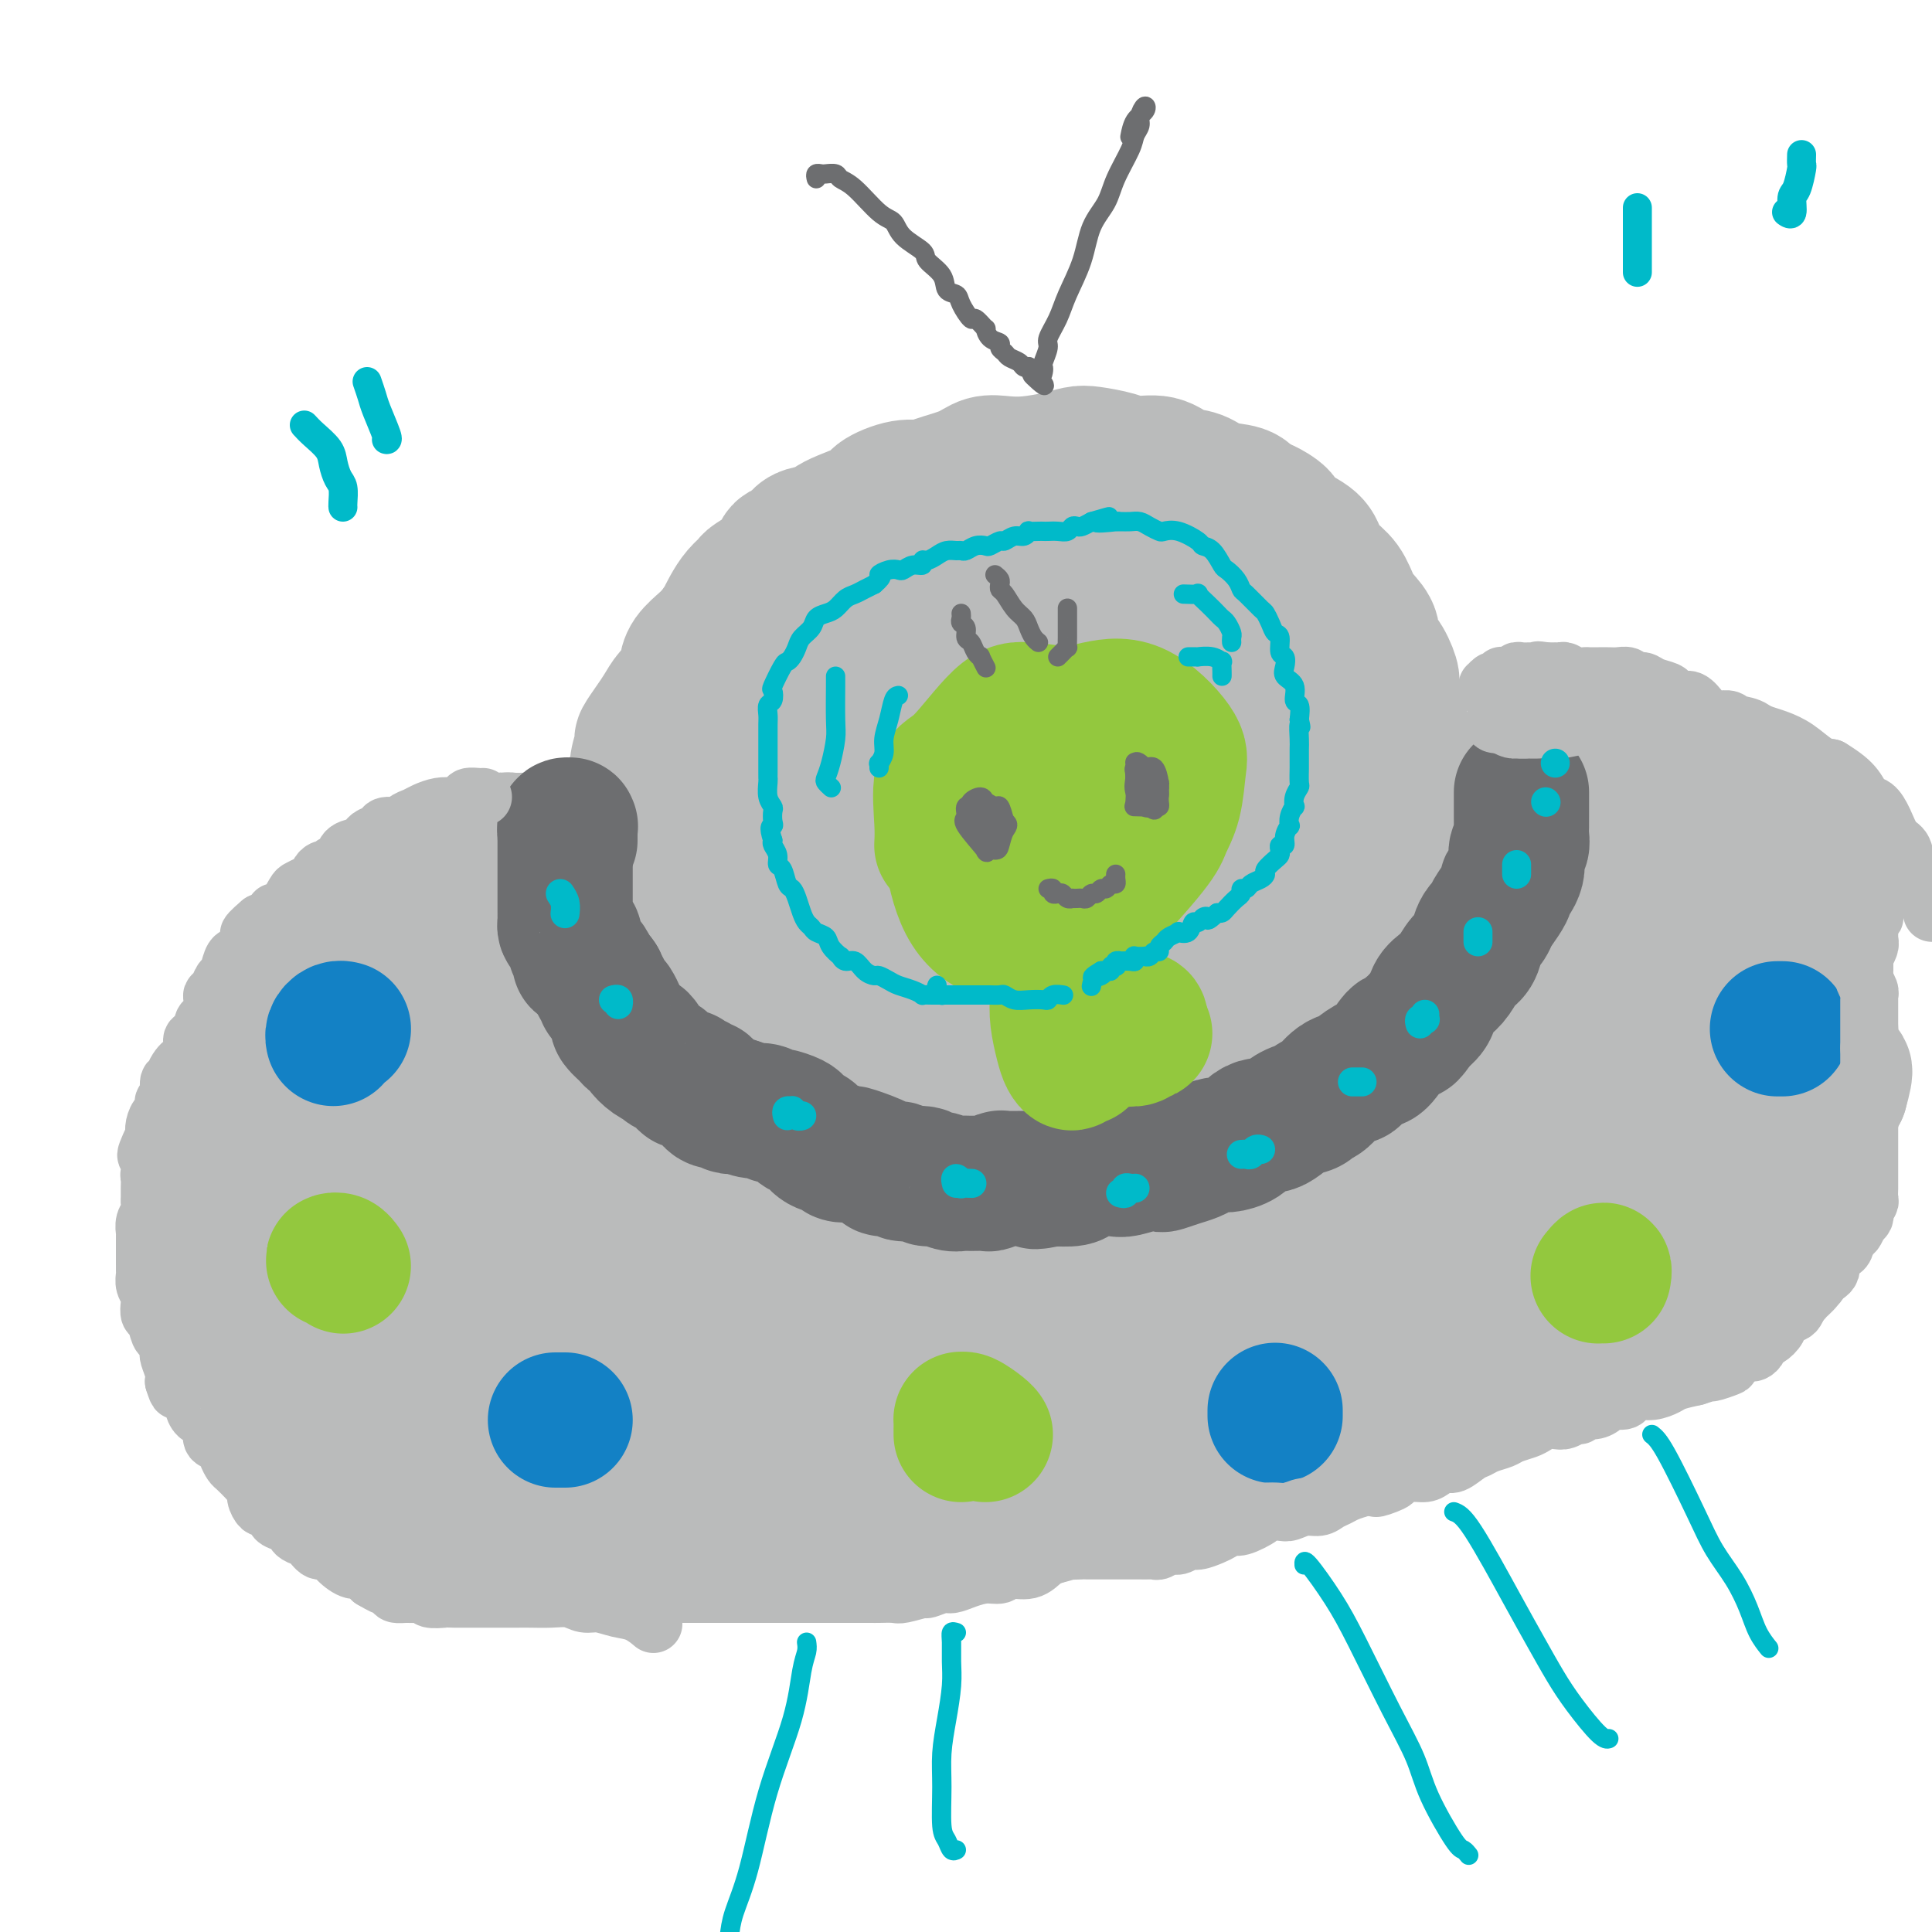 <svg viewBox='0 0 400 400' version='1.1' xmlns='http://www.w3.org/2000/svg' xmlns:xlink='http://www.w3.org/1999/xlink'><g fill='none' stroke='#BABBBB' stroke-width='28' stroke-linecap='round' stroke-linejoin='round'><path d='M129,203c-0.423,-0.334 -0.846,-0.667 -1,-1c-0.154,-0.333 -0.040,-0.665 0,-1c0.040,-0.335 0.007,-0.673 0,-1c-0.007,-0.327 0.012,-0.645 0,-1c-0.012,-0.355 -0.056,-0.749 0,-1c0.056,-0.251 0.211,-0.358 0,-1c-0.211,-0.642 -0.789,-1.817 -1,-3c-0.211,-1.183 -0.057,-2.372 0,-3c0.057,-0.628 0.015,-0.694 0,-1c-0.015,-0.306 -0.005,-0.853 0,-2c0.005,-1.147 0.004,-2.893 0,-4c-0.004,-1.107 -0.012,-1.573 0,-2c0.012,-0.427 0.045,-0.814 0,-2c-0.045,-1.186 -0.167,-3.172 0,-4c0.167,-0.828 0.623,-0.498 1,-2c0.377,-1.502 0.674,-4.837 1,-6c0.326,-1.163 0.680,-0.155 1,-1c0.320,-0.845 0.606,-3.545 1,-5c0.394,-1.455 0.896,-1.667 1,-2c0.104,-0.333 -0.190,-0.788 0,-2c0.190,-1.212 0.866,-3.182 1,-4c0.134,-0.818 -0.273,-0.483 0,-1c0.273,-0.517 1.225,-1.885 2,-3c0.775,-1.115 1.372,-1.978 2,-3c0.628,-1.022 1.288,-2.203 2,-3c0.712,-0.797 1.475,-1.211 2,-2c0.525,-0.789 0.811,-1.954 1,-3c0.189,-1.046 0.282,-1.974 1,-3c0.718,-1.026 2.062,-2.150 3,-3c0.938,-0.850 1.469,-1.425 2,-2'/><path d='M148,131c2.427,-3.538 1.995,-2.883 2,-3c0.005,-0.117 0.446,-1.006 1,-2c0.554,-0.994 1.222,-2.093 2,-3c0.778,-0.907 1.665,-1.624 2,-2c0.335,-0.376 0.118,-0.413 1,-1c0.882,-0.587 2.863,-1.725 4,-3c1.137,-1.275 1.430,-2.686 2,-3c0.570,-0.314 1.418,0.470 2,0c0.582,-0.470 0.898,-2.194 2,-3c1.102,-0.806 2.990,-0.693 4,-1c1.010,-0.307 1.142,-1.034 3,-2c1.858,-0.966 5.443,-2.170 7,-3c1.557,-0.830 1.088,-1.286 2,-2c0.912,-0.714 3.205,-1.687 5,-2c1.795,-0.313 3.091,0.035 4,0c0.909,-0.035 1.430,-0.454 3,-1c1.570,-0.546 4.187,-1.221 6,-2c1.813,-0.779 2.821,-1.662 4,-2c1.179,-0.338 2.529,-0.130 4,0c1.471,0.130 3.061,0.181 5,0c1.939,-0.181 4.225,-0.594 6,-1c1.775,-0.406 3.037,-0.804 4,-1c0.963,-0.196 1.625,-0.189 3,0c1.375,0.189 3.463,0.560 5,1c1.537,0.440 2.524,0.948 4,1c1.476,0.052 3.442,-0.352 5,0c1.558,0.352 2.707,1.459 4,2c1.293,0.541 2.728,0.516 4,1c1.272,0.484 2.381,1.476 4,2c1.619,0.524 3.748,0.578 5,1c1.252,0.422 1.626,1.211 2,2'/><path d='M259,104c3.433,1.365 2.516,0.777 3,1c0.484,0.223 2.369,1.256 3,2c0.631,0.744 0.007,1.198 1,2c0.993,0.802 3.603,1.951 5,3c1.397,1.049 1.581,1.999 2,3c0.419,1.001 1.073,2.052 2,3c0.927,0.948 2.128,1.791 3,3c0.872,1.209 1.416,2.783 2,4c0.584,1.217 1.208,2.077 2,3c0.792,0.923 1.754,1.909 2,3c0.246,1.091 -0.222,2.288 0,3c0.222,0.712 1.134,0.938 2,2c0.866,1.062 1.685,2.958 2,4c0.315,1.042 0.126,1.230 0,2c-0.126,0.770 -0.187,2.122 0,3c0.187,0.878 0.624,1.281 1,2c0.376,0.719 0.693,1.754 1,3c0.307,1.246 0.604,2.702 1,4c0.396,1.298 0.890,2.437 1,3c0.110,0.563 -0.163,0.549 0,1c0.163,0.451 0.761,1.368 1,3c0.239,1.632 0.119,3.978 0,5c-0.119,1.022 -0.238,0.720 0,1c0.238,0.280 0.834,1.142 1,2c0.166,0.858 -0.099,1.710 0,3c0.099,1.290 0.562,3.016 1,4c0.438,0.984 0.852,1.225 1,2c0.148,0.775 0.029,2.084 0,3c-0.029,0.916 0.031,1.439 0,2c-0.031,0.561 -0.152,1.160 0,2c0.152,0.840 0.576,1.920 1,3'/><path d='M297,188c2.011,9.227 0.539,3.795 0,2c-0.539,-1.795 -0.144,0.047 0,1c0.144,0.953 0.039,1.016 0,2c-0.039,0.984 -0.010,2.887 0,4c0.010,1.113 0.003,1.435 0,2c-0.003,0.565 -0.001,1.373 0,2c0.001,0.627 0.000,1.075 0,2c-0.000,0.925 0.000,2.329 0,3c-0.000,0.671 -0.000,0.611 0,1c0.000,0.389 0.001,1.229 0,2c-0.001,0.771 -0.003,1.475 0,2c0.003,0.525 0.011,0.873 0,1c-0.011,0.127 -0.040,0.035 0,0c0.040,-0.035 0.149,-0.013 0,0c-0.149,0.013 -0.556,0.018 -1,0c-0.444,-0.018 -0.923,-0.058 -2,0c-1.077,0.058 -2.751,0.214 -4,0c-1.249,-0.214 -2.074,-0.797 -3,-1c-0.926,-0.203 -1.955,-0.026 -3,0c-1.045,0.026 -2.108,-0.097 -3,0c-0.892,0.097 -1.615,0.416 -3,0c-1.385,-0.416 -3.433,-1.565 -5,-2c-1.567,-0.435 -2.653,-0.156 -4,0c-1.347,0.156 -2.956,0.187 -4,0c-1.044,-0.187 -1.522,-0.594 -2,-1'/><path d='M263,208c-6.557,-0.618 -5.950,-0.163 -6,0c-0.050,0.163 -0.759,0.032 -2,0c-1.241,-0.032 -3.015,0.034 -5,0c-1.985,-0.034 -4.180,-0.167 -6,0c-1.820,0.167 -3.264,0.635 -5,1c-1.736,0.365 -3.764,0.626 -5,1c-1.236,0.374 -1.679,0.860 -3,1c-1.321,0.140 -3.519,-0.067 -5,0c-1.481,0.067 -2.245,0.410 -4,1c-1.755,0.590 -4.500,1.429 -6,2c-1.500,0.571 -1.755,0.874 -3,1c-1.245,0.126 -3.480,0.076 -5,0c-1.520,-0.076 -2.325,-0.178 -4,0c-1.675,0.178 -4.220,0.636 -6,1c-1.780,0.364 -2.794,0.633 -4,1c-1.206,0.367 -2.604,0.830 -4,1c-1.396,0.170 -2.790,0.046 -4,0c-1.210,-0.046 -2.237,-0.012 -4,0c-1.763,0.012 -4.260,0.004 -6,0c-1.740,-0.004 -2.721,-0.005 -4,0c-1.279,0.005 -2.857,0.016 -4,0c-1.143,-0.016 -1.852,-0.060 -3,0c-1.148,0.060 -2.735,0.222 -4,0c-1.265,-0.222 -2.209,-0.830 -3,-1c-0.791,-0.170 -1.430,0.098 -2,0c-0.570,-0.098 -1.070,-0.562 -2,-1c-0.930,-0.438 -2.291,-0.849 -3,-1c-0.709,-0.151 -0.767,-0.040 -1,0c-0.233,0.040 -0.640,0.011 -1,0c-0.360,-0.011 -0.674,-0.003 -1,0c-0.326,0.003 -0.663,0.002 -1,0'/><path d='M147,215c-6.880,-0.360 -2.579,0.241 -1,0c1.579,-0.241 0.437,-1.323 0,-2c-0.437,-0.677 -0.170,-0.947 0,-2c0.170,-1.053 0.243,-2.888 0,-4c-0.243,-1.112 -0.801,-1.500 -1,-3c-0.199,-1.500 -0.040,-4.112 0,-6c0.040,-1.888 -0.040,-3.053 0,-4c0.040,-0.947 0.200,-1.675 1,-4c0.800,-2.325 2.239,-6.246 3,-9c0.761,-2.754 0.843,-4.341 1,-6c0.157,-1.659 0.388,-3.389 1,-5c0.612,-1.611 1.606,-3.101 3,-6c1.394,-2.899 3.188,-7.207 5,-10c1.812,-2.793 3.641,-4.073 5,-6c1.359,-1.927 2.247,-4.502 4,-7c1.753,-2.498 4.370,-4.919 7,-7c2.630,-2.081 5.273,-3.820 7,-5c1.727,-1.180 2.539,-1.799 4,-2c1.461,-0.201 3.571,0.017 5,1c1.429,0.983 2.177,2.731 3,4c0.823,1.269 1.721,2.058 2,6c0.279,3.942 -0.060,11.038 -1,16c-0.940,4.962 -2.479,7.789 -4,11c-1.521,3.211 -3.023,6.806 -5,10c-1.977,3.194 -4.430,5.986 -8,9c-3.570,3.014 -8.256,6.251 -12,9c-3.744,2.749 -6.547,5.009 -9,6c-2.453,0.991 -4.558,0.712 -6,0c-1.442,-0.712 -2.221,-1.856 -3,-3'/><path d='M148,196c-1.802,-1.345 -1.808,-3.208 -2,-7c-0.192,-3.792 -0.569,-9.513 1,-16c1.569,-6.487 5.084,-13.740 8,-19c2.916,-5.260 5.232,-8.529 9,-12c3.768,-3.471 8.989,-7.146 13,-10c4.011,-2.854 6.812,-4.887 14,-6c7.188,-1.113 18.764,-1.307 25,0c6.236,1.307 7.134,4.115 9,7c1.866,2.885 4.702,5.848 6,9c1.298,3.152 1.060,6.494 0,12c-1.060,5.506 -2.941,13.177 -5,18c-2.059,4.823 -4.298,6.800 -8,10c-3.702,3.200 -8.869,7.625 -13,11c-4.131,3.375 -7.225,5.700 -12,8c-4.775,2.300 -11.231,4.576 -16,5c-4.769,0.424 -7.850,-1.003 -10,-3c-2.150,-1.997 -3.370,-4.563 -4,-8c-0.630,-3.437 -0.669,-7.744 -1,-12c-0.331,-4.256 -0.955,-8.462 1,-16c1.955,-7.538 6.488,-18.407 10,-25c3.512,-6.593 6.004,-8.909 11,-12c4.996,-3.091 12.495,-6.958 18,-9c5.505,-2.042 9.015,-2.258 14,-1c4.985,1.258 11.445,3.992 15,7c3.555,3.008 4.206,6.292 5,11c0.794,4.708 1.732,10.840 1,16c-0.732,5.160 -3.133,9.350 -5,13c-1.867,3.650 -3.202,6.762 -8,12c-4.798,5.238 -13.061,12.603 -19,17c-5.939,4.397 -9.554,5.828 -13,7c-3.446,1.172 -6.723,2.086 -10,3'/><path d='M182,206c-5.051,1.713 -6.178,0.994 -7,0c-0.822,-0.994 -1.339,-2.265 -2,-8c-0.661,-5.735 -1.465,-15.936 0,-24c1.465,-8.064 5.201,-13.992 7,-18c1.799,-4.008 1.663,-6.096 6,-12c4.337,-5.904 13.148,-15.623 22,-20c8.852,-4.377 17.745,-3.411 23,-2c5.255,1.411 6.870,3.265 9,7c2.130,3.735 4.774,9.349 6,13c1.226,3.651 1.035,5.339 1,9c-0.035,3.661 0.086,9.297 -1,15c-1.086,5.703 -3.380,11.474 -7,17c-3.620,5.526 -8.568,10.806 -13,15c-4.432,4.194 -8.349,7.301 -13,9c-4.651,1.699 -10.037,1.990 -14,2c-3.963,0.010 -6.502,-0.260 -8,-3c-1.498,-2.740 -1.956,-7.948 -2,-15c-0.044,-7.052 0.325,-15.946 2,-23c1.675,-7.054 4.654,-12.266 8,-18c3.346,-5.734 7.057,-11.990 9,-16c1.943,-4.010 2.117,-5.773 9,-8c6.883,-2.227 20.476,-4.920 28,-5c7.524,-0.080 8.978,2.451 11,7c2.022,4.549 4.611,11.117 6,18c1.389,6.883 1.579,14.080 1,19c-0.579,4.920 -1.926,7.563 -4,11c-2.074,3.437 -4.876,7.667 -6,10c-1.124,2.333 -0.569,2.770 -5,5c-4.431,2.230 -13.847,6.254 -19,8c-5.153,1.746 -6.044,1.213 -8,-1c-1.956,-2.213 -4.978,-6.107 -8,-10'/><path d='M213,188c-1.036,-1.327 0.374,0.356 0,-4c-0.374,-4.356 -2.533,-14.751 0,-25c2.533,-10.249 9.757,-20.354 12,-25c2.243,-4.646 -0.495,-3.835 4,-5c4.495,-1.165 16.225,-4.307 22,-6c5.775,-1.693 5.597,-1.937 9,2c3.403,3.937 10.386,12.055 13,20c2.614,7.945 0.858,15.716 0,21c-0.858,5.284 -0.818,8.082 -2,12c-1.182,3.918 -3.586,8.957 -6,12c-2.414,3.043 -4.837,4.090 -8,8c-3.163,3.910 -7.065,10.683 -9,2c-1.935,-8.683 -1.903,-32.822 0,-43c1.903,-10.178 5.679,-6.394 9,-5c3.321,1.394 6.189,0.399 9,0c2.811,-0.399 5.566,-0.202 9,6c3.434,6.202 7.548,18.408 9,23c1.452,4.592 0.243,1.569 0,2c-0.243,0.431 0.479,4.318 0,7c-0.479,2.682 -2.161,4.161 -3,5c-0.839,0.839 -0.837,1.039 -1,1c-0.163,-0.039 -0.490,-0.316 -1,-3c-0.510,-2.684 -1.201,-7.776 -1,-12c0.201,-4.224 1.294,-7.579 2,-10c0.706,-2.421 1.024,-3.907 2,-5c0.976,-1.093 2.609,-1.794 4,-1c1.391,0.794 2.540,3.084 3,5c0.460,1.916 0.230,3.458 0,5'/><path d='M289,175c0.464,2.510 0.123,3.784 0,5c-0.123,1.216 -0.027,2.375 0,3c0.027,0.625 -0.016,0.718 0,1c0.016,0.282 0.092,0.755 0,1c-0.092,0.245 -0.351,0.262 -1,0c-0.649,-0.262 -1.690,-0.802 -4,-1c-2.310,-0.198 -5.891,-0.053 -8,0c-2.109,0.053 -2.745,0.015 -3,0c-0.255,-0.015 -0.127,-0.008 0,0'/><path d='M111,174c-0.638,0.002 -1.277,0.005 -2,0c-0.723,-0.005 -1.531,-0.016 -2,0c-0.469,0.016 -0.600,0.061 -1,0c-0.400,-0.061 -1.070,-0.228 -2,0c-0.930,0.228 -2.120,0.852 -3,1c-0.880,0.148 -1.449,-0.179 -2,0c-0.551,0.179 -1.085,0.863 -2,1c-0.915,0.137 -2.212,-0.272 -3,0c-0.788,0.272 -1.067,1.225 -2,2c-0.933,0.775 -2.522,1.371 -4,2c-1.478,0.629 -2.847,1.292 -4,2c-1.153,0.708 -2.092,1.463 -3,2c-0.908,0.537 -1.787,0.858 -3,2c-1.213,1.142 -2.759,3.105 -4,4c-1.241,0.895 -2.175,0.721 -3,1c-0.825,0.279 -1.541,1.009 -2,2c-0.459,0.991 -0.661,2.241 -1,3c-0.339,0.759 -0.816,1.025 -2,2c-1.184,0.975 -3.075,2.659 -4,4c-0.925,1.341 -0.885,2.340 -1,3c-0.115,0.660 -0.384,0.980 -1,2c-0.616,1.020 -1.579,2.739 -2,4c-0.421,1.261 -0.301,2.064 -1,3c-0.699,0.936 -2.217,2.006 -3,3c-0.783,0.994 -0.829,1.911 -1,3c-0.171,1.089 -0.465,2.350 -1,3c-0.535,0.650 -1.309,0.688 -2,2c-0.691,1.312 -1.299,3.898 -2,5c-0.701,1.102 -1.497,0.720 -2,1c-0.503,0.280 -0.715,1.223 -1,2c-0.285,0.777 -0.642,1.389 -1,2'/><path d='M44,235c-4.359,7.573 -1.755,4.505 -1,4c0.755,-0.505 -0.338,1.553 -1,3c-0.662,1.447 -0.892,2.284 -1,3c-0.108,0.716 -0.094,1.311 0,2c0.094,0.689 0.267,1.471 0,3c-0.267,1.529 -0.973,3.805 -1,5c-0.027,1.195 0.626,1.307 1,2c0.374,0.693 0.469,1.965 1,3c0.531,1.035 1.499,1.834 2,3c0.501,1.166 0.536,2.701 1,4c0.464,1.299 1.357,2.362 2,3c0.643,0.638 1.035,0.851 2,2c0.965,1.149 2.502,3.235 4,5c1.498,1.765 2.956,3.210 4,4c1.044,0.790 1.672,0.926 3,2c1.328,1.074 3.355,3.085 5,4c1.645,0.915 2.907,0.735 4,1c1.093,0.265 2.017,0.975 4,2c1.983,1.025 5.025,2.364 7,3c1.975,0.636 2.884,0.570 4,1c1.116,0.430 2.438,1.355 4,2c1.562,0.645 3.363,1.010 5,1c1.637,-0.010 3.111,-0.395 5,0c1.889,0.395 4.193,1.570 6,2c1.807,0.430 3.118,0.116 5,0c1.882,-0.116 4.336,-0.035 6,0c1.664,0.035 2.537,0.023 5,0c2.463,-0.023 6.516,-0.058 9,0c2.484,0.058 3.400,0.208 5,0c1.600,-0.208 3.886,-0.774 6,-1c2.114,-0.226 4.057,-0.113 6,0'/><path d='M146,298c7.291,-0.317 4.520,-0.611 5,-1c0.480,-0.389 4.211,-0.874 7,-1c2.789,-0.126 4.637,0.106 6,0c1.363,-0.106 2.240,-0.550 4,-1c1.760,-0.450 4.402,-0.904 7,-1c2.598,-0.096 5.151,0.167 7,0c1.849,-0.167 2.992,-0.766 5,-1c2.008,-0.234 4.879,-0.105 7,0c2.121,0.105 3.491,0.186 5,0c1.509,-0.186 3.156,-0.637 5,-1c1.844,-0.363 3.884,-0.636 6,-1c2.116,-0.364 4.309,-0.819 6,-1c1.691,-0.181 2.881,-0.090 4,0c1.119,0.090 2.166,0.178 4,0c1.834,-0.178 4.453,-0.621 6,-1c1.547,-0.379 2.020,-0.693 3,-1c0.980,-0.307 2.467,-0.607 4,-1c1.533,-0.393 3.111,-0.879 5,-1c1.889,-0.121 4.090,0.124 6,0c1.910,-0.124 3.531,-0.615 5,-1c1.469,-0.385 2.788,-0.662 4,-1c1.212,-0.338 2.318,-0.735 3,-1c0.682,-0.265 0.941,-0.396 3,-1c2.059,-0.604 5.919,-1.681 7,-2c1.081,-0.319 -0.615,0.121 1,0c1.615,-0.121 6.542,-0.803 9,-1c2.458,-0.197 2.449,0.091 4,0c1.551,-0.091 4.663,-0.560 7,-1c2.337,-0.440 3.898,-0.849 5,-1c1.102,-0.151 1.743,-0.043 3,0c1.257,0.043 3.128,0.022 5,0'/><path d='M304,277c24.779,-3.312 7.725,-1.092 3,-1c-4.725,0.092 2.879,-1.943 6,-3c3.121,-1.057 1.759,-1.138 2,-1c0.241,0.138 2.087,0.493 3,0c0.913,-0.493 0.894,-1.833 2,-3c1.106,-1.167 3.336,-2.161 5,-3c1.664,-0.839 2.763,-1.521 4,-2c1.237,-0.479 2.613,-0.753 4,-1c1.387,-0.247 2.784,-0.467 5,-1c2.216,-0.533 5.252,-1.379 8,-2c2.748,-0.621 5.207,-1.018 7,-2c1.793,-0.982 2.921,-2.549 4,-3c1.079,-0.451 2.110,0.214 3,0c0.890,-0.214 1.639,-1.305 2,-2c0.361,-0.695 0.334,-0.993 1,-2c0.666,-1.007 2.025,-2.723 3,-4c0.975,-1.277 1.567,-2.114 2,-3c0.433,-0.886 0.707,-1.821 1,-3c0.293,-1.179 0.603,-2.601 1,-4c0.397,-1.399 0.880,-2.775 1,-4c0.120,-1.225 -0.123,-2.300 0,-3c0.123,-0.700 0.611,-1.025 1,-2c0.389,-0.975 0.677,-2.600 1,-4c0.323,-1.400 0.679,-2.574 1,-4c0.321,-1.426 0.608,-3.102 1,-4c0.392,-0.898 0.890,-1.016 1,-2c0.110,-0.984 -0.170,-2.833 0,-4c0.170,-1.167 0.788,-1.653 1,-3c0.212,-1.347 0.019,-3.555 0,-5c-0.019,-1.445 0.138,-2.127 0,-3c-0.138,-0.873 -0.569,-1.936 -1,-3'/><path d='M376,196c0.595,-6.139 -0.419,-2.986 -1,-3c-0.581,-0.014 -0.730,-3.195 -1,-5c-0.270,-1.805 -0.660,-2.234 -1,-3c-0.340,-0.766 -0.629,-1.869 -1,-3c-0.371,-1.131 -0.824,-2.291 -1,-3c-0.176,-0.709 -0.075,-0.967 -1,-2c-0.925,-1.033 -2.877,-2.841 -4,-4c-1.123,-1.159 -1.416,-1.669 -2,-2c-0.584,-0.331 -1.458,-0.484 -2,-1c-0.542,-0.516 -0.753,-1.394 -2,-2c-1.247,-0.606 -3.530,-0.939 -5,-1c-1.470,-0.061 -2.125,0.152 -3,0c-0.875,-0.152 -1.969,-0.668 -3,-1c-1.031,-0.332 -2.001,-0.481 -3,-1c-0.999,-0.519 -2.029,-1.407 -3,-2c-0.971,-0.593 -1.883,-0.892 -3,-1c-1.117,-0.108 -2.440,-0.026 -3,0c-0.560,0.026 -0.357,-0.004 -1,0c-0.643,0.004 -2.133,0.043 -3,0c-0.867,-0.043 -1.110,-0.166 -2,0c-0.890,0.166 -2.426,0.623 -3,1c-0.574,0.377 -0.184,0.676 -1,1c-0.816,0.324 -2.836,0.675 -4,1c-1.164,0.325 -1.471,0.626 -2,1c-0.529,0.374 -1.280,0.822 -2,1c-0.720,0.178 -1.408,0.086 -2,0c-0.592,-0.086 -1.086,-0.167 -3,0c-1.914,0.167 -5.246,0.584 -7,1c-1.754,0.416 -1.930,0.833 -2,1c-0.070,0.167 -0.035,0.083 0,0'/><path d='M106,191c0.136,-0.922 0.272,-1.844 0,-2c-0.272,-0.156 -0.951,0.453 -2,2c-1.049,1.547 -2.466,4.030 -4,7c-1.534,2.970 -3.183,6.427 -7,13c-3.817,6.573 -9.800,16.263 -13,22c-3.200,5.737 -3.616,7.522 -5,10c-1.384,2.478 -3.737,5.649 -5,7c-1.263,1.351 -1.437,0.881 -1,0c0.437,-0.881 1.485,-2.174 2,-4c0.515,-1.826 0.497,-4.186 1,-8c0.503,-3.814 1.527,-9.081 3,-14c1.473,-4.919 3.393,-9.488 5,-14c1.607,-4.512 2.900,-8.965 6,-14c3.100,-5.035 8.007,-10.652 11,-13c2.993,-2.348 4.072,-1.425 5,0c0.928,1.425 1.706,3.354 2,8c0.294,4.646 0.103,12.011 -2,20c-2.103,7.989 -6.119,16.602 -9,23c-2.881,6.398 -4.628,10.582 -7,16c-2.372,5.418 -5.370,12.069 -7,16c-1.630,3.931 -1.892,5.143 -2,6c-0.108,0.857 -0.061,1.359 0,0c0.061,-1.359 0.137,-4.579 0,-8c-0.137,-3.421 -0.488,-7.044 0,-12c0.488,-4.956 1.816,-11.245 3,-17c1.184,-5.755 2.226,-10.977 7,-18c4.774,-7.023 13.282,-15.849 19,-20c5.718,-4.151 8.646,-3.628 11,-3c2.354,0.628 4.134,1.361 5,4c0.866,2.639 0.819,7.182 -1,13c-1.819,5.818 -5.409,12.909 -9,20'/><path d='M112,231c-3.764,7.208 -8.675,15.228 -12,21c-3.325,5.772 -5.063,9.296 -7,12c-1.937,2.704 -4.074,4.590 -5,6c-0.926,1.410 -0.641,2.346 0,0c0.641,-2.346 1.639,-7.975 3,-13c1.361,-5.025 3.084,-9.446 6,-15c2.916,-5.554 7.025,-12.240 11,-18c3.975,-5.760 7.817,-10.592 15,-16c7.183,-5.408 17.708,-11.390 24,-14c6.292,-2.610 8.353,-1.846 10,-1c1.647,0.846 2.881,1.775 3,5c0.119,3.225 -0.878,8.747 -4,15c-3.122,6.253 -8.370,13.239 -14,20c-5.630,6.761 -11.641,13.299 -16,18c-4.359,4.701 -7.066,7.565 -9,10c-1.934,2.435 -3.095,4.442 -4,5c-0.905,0.558 -1.555,-0.335 -2,-1c-0.445,-0.665 -0.687,-1.104 1,-6c1.687,-4.896 5.301,-14.248 9,-21c3.699,-6.752 7.483,-10.904 12,-15c4.517,-4.096 9.767,-8.137 16,-12c6.233,-3.863 13.447,-7.549 19,-9c5.553,-1.451 9.444,-0.669 11,2c1.556,2.669 0.777,7.223 -1,12c-1.777,4.777 -4.553,9.776 -8,15c-3.447,5.224 -7.565,10.674 -12,16c-4.435,5.326 -9.186,10.526 -15,17c-5.814,6.474 -12.693,14.220 -16,18c-3.307,3.780 -3.044,3.595 -3,3c0.044,-0.595 -0.130,-1.598 0,-4c0.130,-2.402 0.565,-6.201 1,-10'/><path d='M125,271c3.026,-8.010 10.089,-21.035 16,-30c5.911,-8.965 10.668,-13.868 16,-19c5.332,-5.132 11.237,-10.491 19,-15c7.763,-4.509 17.384,-8.168 25,-10c7.616,-1.832 13.227,-1.835 16,1c2.773,2.835 2.707,8.510 2,13c-0.707,4.490 -2.054,7.797 -5,13c-2.946,5.203 -7.489,12.302 -12,18c-4.511,5.698 -8.990,9.995 -15,16c-6.010,6.005 -13.552,13.718 -19,18c-5.448,4.282 -8.801,5.132 -10,5c-1.199,-0.132 -0.244,-1.245 0,-3c0.244,-1.755 -0.223,-4.151 4,-10c4.223,-5.849 13.137,-15.151 21,-22c7.863,-6.849 14.675,-11.244 21,-15c6.325,-3.756 12.162,-6.873 22,-11c9.838,-4.127 23.678,-9.264 33,-12c9.322,-2.736 14.125,-3.070 23,-3c8.875,0.070 21.821,0.543 28,1c6.179,0.457 5.592,0.898 6,2c0.408,1.102 1.810,2.866 1,4c-0.810,1.134 -3.834,1.638 -6,3c-2.166,1.362 -3.474,3.581 -10,5c-6.526,1.419 -18.269,2.037 -26,2c-7.731,-0.037 -11.448,-0.728 -15,-2c-3.552,-1.272 -6.937,-3.126 -9,-6c-2.063,-2.874 -2.804,-6.767 -1,-10c1.804,-3.233 6.154,-5.805 12,-8c5.846,-2.195 13.189,-4.014 20,-5c6.811,-0.986 13.089,-1.139 19,-1c5.911,0.139 11.456,0.569 17,1'/><path d='M318,191c8.088,0.143 10.309,0.501 14,2c3.691,1.499 8.851,4.139 11,6c2.149,1.861 1.285,2.944 0,4c-1.285,1.056 -2.992,2.086 -5,3c-2.008,0.914 -4.317,1.714 -10,2c-5.683,0.286 -14.740,0.060 -20,-1c-5.260,-1.060 -6.721,-2.954 -8,-5c-1.279,-2.046 -2.375,-4.243 -3,-7c-0.625,-2.757 -0.780,-6.074 1,-8c1.780,-1.926 5.494,-2.461 10,-3c4.506,-0.539 9.803,-1.083 14,-1c4.197,0.083 7.293,0.792 10,2c2.707,1.208 5.023,2.914 7,4c1.977,1.086 3.613,1.551 4,3c0.387,1.449 -0.476,3.881 -2,5c-1.524,1.119 -3.710,0.926 -6,1c-2.290,0.074 -4.684,0.416 -7,0c-2.316,-0.416 -4.553,-1.589 -6,-4c-1.447,-2.411 -2.103,-6.060 -2,-8c0.103,-1.940 0.964,-2.170 3,-2c2.036,0.170 5.245,0.742 8,2c2.755,1.258 5.055,3.204 7,5c1.945,1.796 3.537,3.443 6,7c2.463,3.557 5.799,9.023 7,13c1.201,3.977 0.267,6.466 0,9c-0.267,2.534 0.134,5.113 -1,8c-1.134,2.887 -3.804,6.080 -6,9c-2.196,2.920 -3.919,5.566 -10,9c-6.081,3.434 -16.522,7.655 -24,11c-7.478,3.345 -11.994,5.813 -17,7c-5.006,1.187 -10.503,1.094 -16,1'/><path d='M277,265c-5.347,0.099 -10.714,-0.154 -15,-1c-4.286,-0.846 -7.490,-2.286 -9,-4c-1.510,-1.714 -1.325,-3.702 -1,-5c0.325,-1.298 0.791,-1.904 2,-3c1.209,-1.096 3.161,-2.681 5,-4c1.839,-1.319 3.565,-2.372 9,-4c5.435,-1.628 14.578,-3.831 21,-5c6.422,-1.169 10.124,-1.305 15,-2c4.876,-0.695 10.926,-1.949 16,-3c5.074,-1.051 9.173,-1.898 15,-3c5.827,-1.102 13.382,-2.460 17,-3c3.618,-0.540 3.299,-0.263 2,0c-1.299,0.263 -3.578,0.512 -6,1c-2.422,0.488 -4.987,1.215 -10,3c-5.013,1.785 -12.474,4.627 -21,8c-8.526,3.373 -18.118,7.277 -26,10c-7.882,2.723 -14.053,4.266 -20,6c-5.947,1.734 -11.671,3.661 -16,5c-4.329,1.339 -7.263,2.090 -9,1c-1.737,-1.090 -2.278,-4.022 -1,-7c1.278,-2.978 4.375,-6.003 8,-9c3.625,-2.997 7.777,-5.968 12,-9c4.223,-3.032 8.516,-6.126 15,-9c6.484,-2.874 15.160,-5.530 23,-7c7.840,-1.470 14.845,-1.756 19,-1c4.155,0.756 5.459,2.553 5,5c-0.459,2.447 -2.681,5.542 -5,8c-2.319,2.458 -4.735,4.277 -13,9c-8.265,4.723 -22.379,12.348 -32,17c-9.621,4.652 -14.749,6.329 -21,8c-6.251,1.671 -13.626,3.335 -21,5'/><path d='M235,272c-9.960,2.359 -13.859,1.756 -18,1c-4.141,-0.756 -8.525,-1.664 -10,-5c-1.475,-3.336 -0.041,-9.099 2,-13c2.041,-3.901 4.690,-5.938 10,-9c5.310,-3.062 13.282,-7.147 19,-9c5.718,-1.853 9.181,-1.472 14,-1c4.819,0.472 10.995,1.036 14,3c3.005,1.964 2.839,5.327 2,9c-0.839,3.673 -2.351,7.654 -5,11c-2.649,3.346 -6.434,6.057 -12,10c-5.566,3.943 -12.912,9.120 -19,12c-6.088,2.880 -10.919,3.465 -14,3c-3.081,-0.465 -4.412,-1.979 -5,-5c-0.588,-3.021 -0.433,-7.549 0,-12c0.433,-4.451 1.144,-8.826 6,-15c4.856,-6.174 13.857,-14.146 20,-18c6.143,-3.854 9.427,-3.588 14,-4c4.573,-0.412 10.435,-1.500 14,-1c3.565,0.500 4.832,2.588 6,4c1.168,1.412 2.235,2.147 0,6c-2.235,3.853 -7.772,10.826 -13,16c-5.228,5.174 -10.146,8.551 -16,12c-5.854,3.449 -12.643,6.970 -18,10c-5.357,3.030 -9.283,5.570 -16,7c-6.717,1.430 -16.225,1.749 -22,1c-5.775,-0.749 -7.815,-2.567 -10,-4c-2.185,-1.433 -4.514,-2.481 -7,-3c-2.486,-0.519 -5.130,-0.510 -8,0c-2.870,0.510 -5.965,1.522 -8,2c-2.035,0.478 -3.010,0.422 -5,1c-1.990,0.578 -4.995,1.789 -8,3'/><path d='M142,284c-5.396,1.396 -4.386,1.887 -5,2c-0.614,0.113 -2.853,-0.151 -6,0c-3.147,0.151 -7.200,0.716 -10,1c-2.800,0.284 -4.345,0.287 -6,0c-1.655,-0.287 -3.420,-0.865 -5,-2c-1.580,-1.135 -2.974,-2.828 -5,-4c-2.026,-1.172 -4.683,-1.822 -7,-3c-2.317,-1.178 -4.293,-2.885 -5,-4c-0.707,-1.115 -0.145,-1.638 -1,-2c-0.855,-0.362 -3.125,-0.565 -4,-1c-0.875,-0.435 -0.354,-1.104 -1,-2c-0.646,-0.896 -2.460,-2.021 -3,-3c-0.540,-0.979 0.194,-1.813 0,-2c-0.194,-0.187 -1.316,0.272 -2,0c-0.684,-0.272 -0.932,-1.275 -1,-2c-0.068,-0.725 0.042,-1.174 -1,-2c-1.042,-0.826 -3.235,-2.031 -4,-3c-0.765,-0.969 -0.100,-1.701 0,-2c0.100,-0.299 -0.365,-0.164 -1,-1c-0.635,-0.836 -1.439,-2.643 -2,-4c-0.561,-1.357 -0.879,-2.264 -1,-4c-0.121,-1.736 -0.043,-4.301 0,-6c0.043,-1.699 0.053,-2.531 0,-4c-0.053,-1.469 -0.169,-3.575 0,-5c0.169,-1.425 0.622,-2.170 1,-4c0.378,-1.830 0.681,-4.744 1,-7c0.319,-2.256 0.655,-3.853 1,-5c0.345,-1.147 0.701,-1.844 1,-3c0.299,-1.156 0.542,-2.773 2,-5c1.458,-2.227 4.131,-5.065 6,-7c1.869,-1.935 2.935,-2.968 4,-4'/><path d='M88,196c2.416,-2.183 3.457,-2.140 5,-3c1.543,-0.860 3.589,-2.622 6,-4c2.411,-1.378 5.188,-2.371 7,-3c1.812,-0.629 2.661,-0.894 3,-1c0.339,-0.106 0.170,-0.053 0,0'/><path d='M120,176c-0.361,0.000 -0.722,0.000 -1,0c-0.278,-0.000 -0.473,-0.000 -1,0c-0.527,0.000 -1.386,0.001 -2,0c-0.614,-0.001 -0.984,-0.002 -1,0c-0.016,0.002 0.323,0.007 0,0c-0.323,-0.007 -1.307,-0.027 -2,0c-0.693,0.027 -1.096,0.099 -2,0c-0.904,-0.099 -2.309,-0.370 -4,0c-1.691,0.370 -3.668,1.381 -5,2c-1.332,0.619 -2.020,0.845 -3,1c-0.980,0.155 -2.251,0.238 -4,1c-1.749,0.762 -3.974,2.202 -6,3c-2.026,0.798 -3.852,0.954 -5,2c-1.148,1.046 -1.618,2.982 -3,4c-1.382,1.018 -3.676,1.118 -5,2c-1.324,0.882 -1.676,2.546 -3,4c-1.324,1.454 -3.618,2.699 -5,4c-1.382,1.301 -1.851,2.659 -3,4c-1.149,1.341 -2.976,2.667 -4,4c-1.024,1.333 -1.243,2.675 -2,4c-0.757,1.325 -2.051,2.635 -3,4c-0.949,1.365 -1.553,2.785 -2,4c-0.447,1.215 -0.736,2.226 -1,3c-0.264,0.774 -0.504,1.310 -1,2c-0.496,0.690 -1.247,1.535 -2,3c-0.753,1.465 -1.508,3.549 -2,5c-0.492,1.451 -0.720,2.270 -1,3c-0.280,0.730 -0.611,1.372 -1,2c-0.389,0.628 -0.836,1.240 -1,3c-0.164,1.760 -0.044,4.666 0,6c0.044,1.334 0.013,1.095 0,2c-0.013,0.905 -0.006,2.952 0,5'/><path d='M45,253c-0.594,4.308 0.419,2.078 1,2c0.581,-0.078 0.728,1.997 1,4c0.272,2.003 0.668,3.934 1,5c0.332,1.066 0.601,1.268 1,2c0.399,0.732 0.928,1.993 1,3c0.072,1.007 -0.315,1.760 0,3c0.315,1.240 1.330,2.967 2,4c0.670,1.033 0.994,1.373 1,2c0.006,0.627 -0.307,1.540 0,2c0.307,0.460 1.233,0.466 2,2c0.767,1.534 1.373,4.594 2,6c0.627,1.406 1.274,1.157 2,2c0.726,0.843 1.531,2.779 2,4c0.469,1.221 0.602,1.729 1,2c0.398,0.271 1.060,0.307 2,1c0.940,0.693 2.159,2.042 3,3c0.841,0.958 1.302,1.524 2,2c0.698,0.476 1.631,0.863 2,1c0.369,0.137 0.175,0.022 3,1c2.825,0.978 8.669,3.047 11,4c2.331,0.953 1.150,0.791 2,1c0.850,0.209 3.730,0.788 5,1c1.270,0.212 0.931,0.057 2,0c1.069,-0.057 3.547,-0.015 5,0c1.453,0.015 1.881,0.004 3,0c1.119,-0.004 2.929,-0.001 4,0c1.071,0.001 1.404,0.000 3,0c1.596,-0.000 4.456,-0.000 6,0c1.544,0.000 1.772,0.000 2,0'/><path d='M117,310c4.404,-0.060 2.914,-0.208 3,0c0.086,0.208 1.749,0.774 3,1c1.251,0.226 2.091,0.113 3,0c0.909,-0.113 1.889,-0.226 3,0c1.111,0.226 2.354,0.793 3,1c0.646,0.207 0.696,0.056 1,0c0.304,-0.056 0.861,-0.015 2,0c1.139,0.015 2.861,0.004 4,0c1.139,-0.004 1.696,-0.001 2,0c0.304,0.001 0.355,0.000 1,0c0.645,-0.000 1.885,0.001 3,0c1.115,-0.001 2.104,-0.003 3,0c0.896,0.003 1.698,0.012 2,0c0.302,-0.012 0.105,-0.046 1,0c0.895,0.046 2.883,0.170 4,0c1.117,-0.170 1.363,-0.636 2,-1c0.637,-0.364 1.664,-0.626 3,-1c1.336,-0.374 2.980,-0.861 4,-1c1.020,-0.139 1.416,0.068 2,0c0.584,-0.068 1.357,-0.413 3,-1c1.643,-0.587 4.156,-1.415 6,-2c1.844,-0.585 3.019,-0.926 4,-1c0.981,-0.074 1.769,0.118 3,0c1.231,-0.118 2.904,-0.548 4,-1c1.096,-0.452 1.616,-0.928 3,-1c1.384,-0.072 3.634,0.258 5,0c1.366,-0.258 1.850,-1.105 3,-2c1.150,-0.895 2.968,-1.838 4,-2c1.032,-0.162 1.278,0.456 3,0c1.722,-0.456 4.921,-1.988 7,-3c2.079,-1.012 3.040,-1.506 4,-2'/><path d='M215,294c4.184,-1.514 4.146,-0.798 5,-1c0.854,-0.202 2.602,-1.322 4,-2c1.398,-0.678 2.446,-0.913 4,-1c1.554,-0.087 3.615,-0.026 5,0c1.385,0.026 2.093,0.017 3,0c0.907,-0.017 2.012,-0.042 3,0c0.988,0.042 1.857,0.152 3,0c1.143,-0.152 2.558,-0.565 4,-1c1.442,-0.435 2.910,-0.890 4,-1c1.090,-0.110 1.803,0.126 3,0c1.197,-0.126 2.877,-0.615 4,-1c1.123,-0.385 1.689,-0.668 3,-1c1.311,-0.332 3.365,-0.715 5,-1c1.635,-0.285 2.849,-0.472 4,-1c1.151,-0.528 2.237,-1.395 3,-2c0.763,-0.605 1.202,-0.947 3,-1c1.798,-0.053 4.956,0.182 7,0c2.044,-0.182 2.973,-0.781 4,-1c1.027,-0.219 2.152,-0.059 4,0c1.848,0.059 4.419,0.018 6,0c1.581,-0.018 2.172,-0.013 4,0c1.828,0.013 4.895,0.035 6,0c1.105,-0.035 0.249,-0.128 0,0c-0.249,0.128 0.108,0.478 0,1c-0.108,0.522 -0.683,1.218 -3,2c-2.317,0.782 -6.376,1.652 -8,2c-1.624,0.348 -0.812,0.174 0,0'/><path d='M133,304c-0.273,0.167 -0.545,0.334 0,1c0.545,0.666 1.908,1.831 3,3c1.092,1.169 1.915,2.342 3,3c1.085,0.658 2.433,0.802 3,1c0.567,0.198 0.354,0.449 1,1c0.646,0.551 2.150,1.401 3,2c0.850,0.599 1.045,0.946 2,1c0.955,0.054 2.672,-0.185 4,0c1.328,0.185 2.269,0.796 3,1c0.731,0.204 1.252,0.002 2,0c0.748,-0.002 1.723,0.197 3,0c1.277,-0.197 2.858,-0.789 4,-1c1.142,-0.211 1.847,-0.042 3,0c1.153,0.042 2.756,-0.044 4,0c1.244,0.044 2.130,0.218 3,0c0.870,-0.218 1.725,-0.829 3,-1c1.275,-0.171 2.970,0.099 4,0c1.030,-0.099 1.395,-0.566 2,-1c0.605,-0.434 1.451,-0.834 2,-1c0.549,-0.166 0.802,-0.097 2,0c1.198,0.097 3.340,0.222 4,0c0.660,-0.222 -0.164,-0.790 0,-1c0.164,-0.210 1.315,-0.060 2,0c0.685,0.060 0.903,0.030 2,0c1.097,-0.030 3.073,-0.060 4,0c0.927,0.060 0.807,0.209 2,0c1.193,-0.209 3.701,-0.778 5,-1c1.299,-0.222 1.388,-0.098 2,0c0.612,0.098 1.746,0.171 3,0c1.254,-0.171 2.627,-0.585 4,-1'/><path d='M215,310c9.595,-1.247 3.583,-0.864 2,-1c-1.583,-0.136 1.264,-0.791 3,-1c1.736,-0.209 2.362,0.029 3,0c0.638,-0.029 1.290,-0.325 3,-1c1.710,-0.675 4.480,-1.729 6,-2c1.520,-0.271 1.792,0.240 3,0c1.208,-0.240 3.354,-1.231 5,-2c1.646,-0.769 2.792,-1.316 4,-2c1.208,-0.684 2.479,-1.503 4,-2c1.521,-0.497 3.291,-0.671 5,-1c1.709,-0.329 3.357,-0.814 4,-1c0.643,-0.186 0.282,-0.074 1,0c0.718,0.074 2.513,0.109 4,0c1.487,-0.109 2.664,-0.361 4,-1c1.336,-0.639 2.831,-1.664 4,-2c1.169,-0.336 2.011,0.016 3,0c0.989,-0.016 2.126,-0.399 4,-1c1.874,-0.601 4.485,-1.418 6,-2c1.515,-0.582 1.934,-0.929 3,-1c1.066,-0.071 2.778,0.135 4,0c1.222,-0.135 1.954,-0.609 3,-1c1.046,-0.391 2.408,-0.699 4,-1c1.592,-0.301 3.416,-0.595 5,-1c1.584,-0.405 2.927,-0.922 4,-1c1.073,-0.078 1.875,0.281 3,0c1.125,-0.281 2.574,-1.203 4,-2c1.426,-0.797 2.830,-1.468 4,-2c1.170,-0.532 2.108,-0.926 3,-1c0.892,-0.074 1.740,0.172 3,0c1.260,-0.172 2.931,-0.764 4,-1c1.069,-0.236 1.534,-0.118 2,0'/><path d='M329,280c18.448,-5.047 7.568,-2.665 4,-2c-3.568,0.665 0.174,-0.386 2,-1c1.826,-0.614 1.734,-0.791 2,-1c0.266,-0.209 0.889,-0.451 2,-1c1.111,-0.549 2.709,-1.404 4,-2c1.291,-0.596 2.274,-0.933 3,-1c0.726,-0.067 1.194,0.137 2,0c0.806,-0.137 1.950,-0.614 3,-1c1.050,-0.386 2.005,-0.680 3,-1c0.995,-0.320 2.029,-0.667 3,-1c0.971,-0.333 1.880,-0.652 3,-1c1.120,-0.348 2.450,-0.726 3,-1c0.550,-0.274 0.318,-0.444 1,-1c0.682,-0.556 2.277,-1.499 3,-2c0.723,-0.501 0.575,-0.560 1,-1c0.425,-0.440 1.424,-1.263 2,-2c0.576,-0.737 0.730,-1.390 1,-2c0.270,-0.610 0.654,-1.179 1,-2c0.346,-0.821 0.652,-1.896 1,-3c0.348,-1.104 0.738,-2.239 1,-3c0.262,-0.761 0.396,-1.149 1,-2c0.604,-0.851 1.678,-2.164 2,-3c0.322,-0.836 -0.110,-1.196 0,-2c0.110,-0.804 0.761,-2.054 1,-3c0.239,-0.946 0.067,-1.589 0,-2c-0.067,-0.411 -0.029,-0.589 0,-1c0.029,-0.411 0.049,-1.055 0,-2c-0.049,-0.945 -0.168,-2.191 0,-3c0.168,-0.809 0.622,-1.179 1,-2c0.378,-0.821 0.679,-2.092 1,-3c0.321,-0.908 0.660,-1.454 1,-2'/><path d='M381,226c1.745,-6.200 0.608,-4.200 0,-4c-0.608,0.200 -0.689,-1.402 -1,-3c-0.311,-1.598 -0.854,-3.193 -1,-4c-0.146,-0.807 0.104,-0.824 0,-2c-0.104,-1.176 -0.564,-3.509 -1,-5c-0.436,-1.491 -0.849,-2.139 -1,-3c-0.151,-0.861 -0.039,-1.933 0,-3c0.039,-1.067 0.005,-2.128 0,-3c-0.005,-0.872 0.020,-1.554 0,-3c-0.020,-1.446 -0.086,-3.654 0,-5c0.086,-1.346 0.324,-1.828 0,-3c-0.324,-1.172 -1.209,-3.032 -2,-4c-0.791,-0.968 -1.487,-1.042 -2,-2c-0.513,-0.958 -0.841,-2.799 -1,-4c-0.159,-1.201 -0.149,-1.761 -1,-3c-0.851,-1.239 -2.565,-3.157 -3,-4c-0.435,-0.843 0.408,-0.611 0,-1c-0.408,-0.389 -2.067,-1.400 -3,-2c-0.933,-0.600 -1.139,-0.788 -2,-1c-0.861,-0.212 -2.377,-0.449 -3,-1c-0.623,-0.551 -0.354,-1.415 -1,-2c-0.646,-0.585 -2.209,-0.890 -3,-1c-0.791,-0.110 -0.812,-0.026 -2,0c-1.188,0.026 -3.544,-0.005 -5,0c-1.456,0.005 -2.014,0.048 -3,0c-0.986,-0.048 -2.401,-0.185 -3,0c-0.599,0.185 -0.381,0.693 -1,1c-0.619,0.307 -2.073,0.412 -3,1c-0.927,0.588 -1.326,1.658 -2,2c-0.674,0.342 -1.621,-0.045 -2,0c-0.379,0.045 -0.189,0.523 0,1'/><path d='M335,168c-1.343,0.860 -0.701,0.511 0,1c0.701,0.489 1.460,1.815 2,3c0.540,1.185 0.859,2.230 2,3c1.141,0.770 3.103,1.265 4,2c0.897,0.735 0.727,1.709 3,3c2.273,1.291 6.987,2.897 9,4c2.013,1.103 1.326,1.702 2,3c0.674,1.298 2.710,3.294 4,5c1.290,1.706 1.834,3.121 2,4c0.166,0.879 -0.047,1.220 0,3c0.047,1.780 0.354,4.998 0,7c-0.354,2.002 -1.367,2.790 -2,4c-0.633,1.210 -0.885,2.844 -1,4c-0.115,1.156 -0.093,1.836 -1,4c-0.907,2.164 -2.744,5.813 -5,9c-2.256,3.187 -4.930,5.910 -6,7c-1.070,1.090 -0.535,0.545 0,0'/></g>
<g fill='none' stroke='#6D6E70' stroke-width='28' stroke-linecap='round' stroke-linejoin='round'><path d='M315,164c0.000,0.339 0.000,0.678 0,1c-0.000,0.322 -0.000,0.628 0,1c0.000,0.372 0.000,0.810 0,1c-0.000,0.190 -0.000,0.134 0,0c0.000,-0.134 0.001,-0.344 0,0c-0.001,0.344 -0.004,1.243 0,2c0.004,0.757 0.015,1.372 0,2c-0.015,0.628 -0.056,1.270 0,2c0.056,0.730 0.208,1.547 0,2c-0.208,0.453 -0.778,0.541 -1,1c-0.222,0.459 -0.098,1.288 0,2c0.098,0.712 0.168,1.306 0,2c-0.168,0.694 -0.574,1.488 -1,2c-0.426,0.512 -0.874,0.743 -1,1c-0.126,0.257 0.068,0.541 0,1c-0.068,0.459 -0.400,1.095 -1,2c-0.600,0.905 -1.469,2.081 -2,3c-0.531,0.919 -0.722,1.582 -1,2c-0.278,0.418 -0.641,0.591 -1,1c-0.359,0.409 -0.715,1.054 -1,2c-0.285,0.946 -0.500,2.192 -1,3c-0.500,0.808 -1.285,1.179 -2,2c-0.715,0.821 -1.360,2.093 -2,3c-0.640,0.907 -1.275,1.449 -2,2c-0.725,0.551 -1.541,1.110 -2,2c-0.459,0.890 -0.560,2.111 -1,3c-0.440,0.889 -1.220,1.444 -2,2'/><path d='M294,211c-3.276,4.801 -1.964,2.304 -2,2c-0.036,-0.304 -1.418,1.585 -2,2c-0.582,0.415 -0.364,-0.646 -1,0c-0.636,0.646 -2.127,2.997 -3,4c-0.873,1.003 -1.129,0.658 -2,1c-0.871,0.342 -2.356,1.373 -3,2c-0.644,0.627 -0.447,0.851 -1,1c-0.553,0.149 -1.856,0.224 -3,1c-1.144,0.776 -2.131,2.253 -3,3c-0.869,0.747 -1.622,0.764 -2,1c-0.378,0.236 -0.380,0.690 -1,1c-0.620,0.310 -1.857,0.478 -3,1c-1.143,0.522 -2.192,1.400 -3,2c-0.808,0.600 -1.375,0.921 -2,1c-0.625,0.079 -1.307,-0.085 -2,0c-0.693,0.085 -1.397,0.418 -2,1c-0.603,0.582 -1.105,1.413 -2,2c-0.895,0.587 -2.181,0.931 -3,1c-0.819,0.069 -1.169,-0.135 -2,0c-0.831,0.135 -2.144,0.611 -3,1c-0.856,0.389 -1.256,0.692 -2,1c-0.744,0.308 -1.831,0.622 -3,1c-1.169,0.378 -2.420,0.819 -3,1c-0.580,0.181 -0.489,0.100 -1,0c-0.511,-0.100 -1.625,-0.220 -3,0c-1.375,0.220 -3.010,0.781 -4,1c-0.990,0.219 -1.334,0.097 -2,0c-0.666,-0.097 -1.653,-0.170 -3,0c-1.347,0.170 -3.055,0.584 -4,1c-0.945,0.416 -1.127,0.833 -2,1c-0.873,0.167 -2.436,0.083 -4,0'/><path d='M218,244c-6.304,1.237 -2.563,0.331 -2,0c0.563,-0.331 -2.053,-0.085 -3,0c-0.947,0.085 -0.227,0.009 -1,0c-0.773,-0.009 -3.040,0.050 -4,0c-0.960,-0.050 -0.614,-0.210 -1,0c-0.386,0.210 -1.506,0.789 -2,1c-0.494,0.211 -0.362,0.052 -1,0c-0.638,-0.052 -2.045,0.001 -3,0c-0.955,-0.001 -1.457,-0.057 -2,0c-0.543,0.057 -1.127,0.227 -2,0c-0.873,-0.227 -2.035,-0.849 -3,-1c-0.965,-0.151 -1.734,0.170 -2,0c-0.266,-0.170 -0.028,-0.832 -1,-1c-0.972,-0.168 -3.155,0.158 -4,0c-0.845,-0.158 -0.354,-0.799 -1,-1c-0.646,-0.201 -2.429,0.038 -3,0c-0.571,-0.038 0.070,-0.353 -1,-1c-1.070,-0.647 -3.852,-1.625 -5,-2c-1.148,-0.375 -0.664,-0.146 -1,0c-0.336,0.146 -1.494,0.208 -2,0c-0.506,-0.208 -0.360,-0.686 -1,-1c-0.640,-0.314 -2.067,-0.465 -3,-1c-0.933,-0.535 -1.371,-1.454 -2,-2c-0.629,-0.546 -1.449,-0.720 -2,-1c-0.551,-0.280 -0.833,-0.668 -1,-1c-0.167,-0.332 -0.218,-0.610 -1,-1c-0.782,-0.390 -2.295,-0.892 -3,-1c-0.705,-0.108 -0.601,0.177 -1,0c-0.399,-0.177 -1.300,-0.817 -2,-1c-0.700,-0.183 -1.200,0.091 -2,0c-0.800,-0.091 -1.900,-0.545 -3,-1'/><path d='M153,229c-5.665,-2.106 -2.827,-0.370 -2,0c0.827,0.370 -0.356,-0.627 -1,-1c-0.644,-0.373 -0.750,-0.123 -1,0c-0.250,0.123 -0.643,0.120 -1,0c-0.357,-0.120 -0.678,-0.357 -1,-1c-0.322,-0.643 -0.647,-1.693 -1,-2c-0.353,-0.307 -0.735,0.128 -1,0c-0.265,-0.128 -0.414,-0.818 -1,-1c-0.586,-0.182 -1.609,0.144 -2,0c-0.391,-0.144 -0.150,-0.759 0,-1c0.150,-0.241 0.208,-0.107 0,0c-0.208,0.107 -0.681,0.187 -1,0c-0.319,-0.187 -0.483,-0.640 -1,-1c-0.517,-0.360 -1.386,-0.625 -2,-1c-0.614,-0.375 -0.973,-0.860 -1,-1c-0.027,-0.140 0.277,0.064 0,0c-0.277,-0.064 -1.135,-0.395 -2,-1c-0.865,-0.605 -1.736,-1.485 -2,-2c-0.264,-0.515 0.079,-0.667 0,-1c-0.079,-0.333 -0.582,-0.849 -1,-1c-0.418,-0.151 -0.752,0.063 -1,0c-0.248,-0.063 -0.409,-0.402 -1,-1c-0.591,-0.598 -1.611,-1.456 -2,-2c-0.389,-0.544 -0.147,-0.776 0,-1c0.147,-0.224 0.198,-0.441 0,-1c-0.198,-0.559 -0.645,-1.459 -1,-2c-0.355,-0.541 -0.617,-0.722 -1,-1c-0.383,-0.278 -0.886,-0.652 -1,-1c-0.114,-0.348 0.162,-0.671 0,-1c-0.162,-0.329 -0.760,-0.666 -1,-1c-0.240,-0.334 -0.120,-0.667 0,-1'/><path d='M124,203c-1.570,-2.288 -0.994,-1.008 -1,-1c-0.006,0.008 -0.594,-1.258 -1,-2c-0.406,-0.742 -0.630,-0.962 -1,-1c-0.370,-0.038 -0.887,0.106 -1,0c-0.113,-0.106 0.176,-0.462 0,-1c-0.176,-0.538 -0.818,-1.257 -1,-2c-0.182,-0.743 0.095,-1.508 0,-2c-0.095,-0.492 -0.561,-0.709 -1,-1c-0.439,-0.291 -0.850,-0.654 -1,-1c-0.150,-0.346 -0.040,-0.674 0,-1c0.040,-0.326 0.011,-0.651 0,-1c-0.011,-0.349 -0.003,-0.723 0,-1c0.003,-0.277 0.001,-0.456 0,-1c-0.001,-0.544 -0.000,-1.454 0,-2c0.000,-0.546 0.000,-0.729 0,-1c-0.000,-0.271 -0.000,-0.631 0,-1c0.000,-0.369 0.000,-0.747 0,-1c-0.000,-0.253 -0.000,-0.382 0,-1c0.000,-0.618 0.000,-1.725 0,-2c-0.000,-0.275 -0.000,0.281 0,0c0.000,-0.281 0.000,-1.400 0,-2c-0.000,-0.600 -0.000,-0.681 0,-1c0.000,-0.319 0.000,-0.876 0,-1c-0.000,-0.124 -0.000,0.183 0,0c0.000,-0.183 0.000,-0.857 0,-1c-0.000,-0.143 -0.000,0.245 0,0c0.000,-0.245 0.000,-1.122 0,-2'/><path d='M117,173c0.016,-3.106 0.057,-1.370 0,-1c-0.057,0.370 -0.211,-0.626 0,-1c0.211,-0.374 0.789,-0.125 1,0c0.211,0.125 0.057,0.125 0,0c-0.057,-0.125 -0.015,-0.374 0,0c0.015,0.374 0.004,1.370 0,2c-0.004,0.630 -0.001,0.894 0,1c0.001,0.106 0.001,0.053 0,0'/></g>
<g fill='none' stroke='#1381C5' stroke-width='28' stroke-linecap='round' stroke-linejoin='round'><path d='M71,213c0.083,0.022 0.166,0.044 0,0c-0.166,-0.044 -0.580,-0.156 -1,0c-0.420,0.156 -0.844,0.578 -1,1c-0.156,0.422 -0.042,0.844 0,1c0.042,0.156 0.012,0.044 0,0c-0.012,-0.044 -0.006,-0.022 0,0'/><path d='M115,294c0.310,0.000 0.619,0.000 1,0c0.381,0.000 0.833,0.000 1,0c0.167,0.000 0.048,0.000 0,0c-0.048,0.000 -0.024,0.000 0,0'/><path d='M264,293c0.000,-0.533 0.000,-1.067 0,-1c0.000,0.067 0.000,0.733 0,1c0.000,0.267 0.000,0.133 0,0'/><path d='M369,213c-0.417,0.000 -0.833,0.000 -1,0c-0.167,0.000 -0.083,0.000 0,0'/></g>
<g fill='none' stroke='#93C83E' stroke-width='28' stroke-linecap='round' stroke-linejoin='round'><path d='M70,261c-0.506,0.030 -1.012,0.060 -1,0c0.012,-0.060 0.542,-0.208 1,0c0.458,0.208 0.845,0.774 1,1c0.155,0.226 0.077,0.113 0,0'/><path d='M199,297c-0.002,-0.192 -0.004,-0.385 0,-1c0.004,-0.615 0.015,-1.653 0,-2c-0.015,-0.347 -0.057,-0.002 0,0c0.057,0.002 0.211,-0.340 1,0c0.789,0.340 2.212,1.361 3,2c0.788,0.639 0.939,0.897 1,1c0.061,0.103 0.030,0.052 0,0'/><path d='M331,264c-0.113,0.143 -0.226,0.286 0,0c0.226,-0.286 0.792,-1.000 1,-1c0.208,0.000 0.060,0.714 0,1c-0.060,0.286 -0.030,0.143 0,0'/><path d='M195,175c0.066,-1.260 0.132,-2.520 0,-5c-0.132,-2.480 -0.461,-6.178 0,-8c0.461,-1.822 1.714,-1.766 4,-4c2.286,-2.234 5.607,-6.758 8,-9c2.393,-2.242 3.859,-2.203 6,-2c2.141,0.203 4.956,0.570 7,1c2.044,0.430 3.318,0.925 5,2c1.682,1.075 3.772,2.732 5,6c1.228,3.268 1.592,8.147 2,11c0.408,2.853 0.859,3.682 1,5c0.141,1.318 -0.027,3.127 0,5c0.027,1.873 0.249,3.809 -1,6c-1.249,2.191 -3.970,4.636 -6,6c-2.030,1.364 -3.370,1.645 -5,2c-1.630,0.355 -3.549,0.782 -5,1c-1.451,0.218 -2.433,0.227 -4,-1c-1.567,-1.227 -3.718,-3.691 -5,-7c-1.282,-3.309 -1.694,-7.464 -2,-11c-0.306,-3.536 -0.507,-6.454 0,-9c0.507,-2.546 1.722,-4.722 3,-7c1.278,-2.278 2.618,-4.658 6,-6c3.382,-1.342 8.805,-1.645 12,-2c3.195,-0.355 4.161,-0.763 6,1c1.839,1.763 4.552,5.695 6,8c1.448,2.305 1.630,2.983 2,4c0.370,1.017 0.926,2.372 0,5c-0.926,2.628 -3.334,6.527 -5,9c-1.666,2.473 -2.591,3.518 -4,5c-1.409,1.482 -3.302,3.399 -5,5c-1.698,1.601 -3.199,2.886 -6,4c-2.801,1.114 -6.900,2.057 -11,3'/><path d='M209,193c-3.243,0.796 -2.852,-0.713 -4,-2c-1.148,-1.287 -3.836,-2.351 -5,-5c-1.164,-2.649 -0.804,-6.884 -1,-9c-0.196,-2.116 -0.948,-2.114 0,-6c0.948,-3.886 3.596,-11.659 7,-16c3.404,-4.341 7.564,-5.249 11,-6c3.436,-0.751 6.148,-1.346 9,-2c2.852,-0.654 5.843,-1.368 9,0c3.157,1.368 6.479,4.816 8,7c1.521,2.184 1.240,3.103 1,5c-0.240,1.897 -0.439,4.773 -1,7c-0.561,2.227 -1.482,3.805 -2,5c-0.518,1.195 -0.632,2.009 -3,5c-2.368,2.991 -6.990,8.161 -10,11c-3.010,2.839 -4.407,3.346 -6,4c-1.593,0.654 -3.381,1.453 -6,2c-2.619,0.547 -6.069,0.840 -9,0c-2.931,-0.840 -5.342,-2.812 -7,-6c-1.658,-3.188 -2.563,-7.590 -3,-11c-0.437,-3.410 -0.405,-5.826 0,-8c0.405,-2.174 1.184,-4.104 2,-6c0.816,-1.896 1.669,-3.757 5,-6c3.331,-2.243 9.140,-4.869 13,-6c3.860,-1.131 5.770,-0.766 8,0c2.230,0.766 4.780,1.933 6,3c1.220,1.067 1.112,2.033 1,4c-0.112,1.967 -0.226,4.933 -1,7c-0.774,2.067 -2.207,3.234 -4,5c-1.793,1.766 -3.944,4.129 -6,6c-2.056,1.871 -4.016,3.249 -6,4c-1.984,0.751 -3.992,0.876 -6,1'/><path d='M209,180c-3.964,1.424 -4.873,-0.514 -6,-2c-1.127,-1.486 -2.472,-2.518 -3,-4c-0.528,-1.482 -0.241,-3.414 0,-5c0.241,-1.586 0.435,-2.827 2,-5c1.565,-2.173 4.501,-5.280 7,-7c2.499,-1.720 4.559,-2.055 7,-2c2.441,0.055 5.262,0.500 7,1c1.738,0.500 2.394,1.054 3,3c0.606,1.946 1.164,5.285 1,8c-0.164,2.715 -1.049,4.808 -2,7c-0.951,2.192 -1.969,4.483 -3,6c-1.031,1.517 -2.077,2.260 -3,3c-0.923,0.740 -1.724,1.476 -2,2c-0.276,0.524 -0.029,0.834 0,1c0.029,0.166 -0.161,0.188 0,0c0.161,-0.188 0.673,-0.586 1,-1c0.327,-0.414 0.470,-0.844 1,-1c0.530,-0.156 1.449,-0.039 2,0c0.551,0.039 0.736,-0.002 1,0c0.264,0.002 0.607,0.045 1,1c0.393,0.955 0.837,2.822 1,4c0.163,1.178 0.044,1.668 0,3c-0.044,1.332 -0.015,3.507 0,5c0.015,1.493 0.015,2.304 0,3c-0.015,0.696 -0.046,1.277 0,2c0.046,0.723 0.170,1.587 0,2c-0.170,0.413 -0.634,0.376 -1,0c-0.366,-0.376 -0.634,-1.090 -1,-2c-0.366,-0.910 -0.829,-2.014 -1,-3c-0.171,-0.986 -0.049,-1.853 0,-3c0.049,-1.147 0.024,-2.573 0,-4'/><path d='M221,192c-0.286,-2.473 0.499,-2.656 1,-3c0.501,-0.344 0.720,-0.850 1,-1c0.280,-0.150 0.622,0.055 1,1c0.378,0.945 0.791,2.630 1,4c0.209,1.370 0.213,2.425 0,5c-0.213,2.575 -0.645,6.670 -1,9c-0.355,2.330 -0.634,2.896 -1,4c-0.366,1.104 -0.819,2.748 -1,4c-0.181,1.252 -0.091,2.114 0,3c0.091,0.886 0.182,1.797 0,2c-0.182,0.203 -0.635,-0.302 -1,-1c-0.365,-0.698 -0.640,-1.588 -1,-3c-0.360,-1.412 -0.805,-3.345 -1,-5c-0.195,-1.655 -0.141,-3.031 0,-5c0.141,-1.969 0.367,-4.533 1,-6c0.633,-1.467 1.672,-1.839 2,-2c0.328,-0.161 -0.056,-0.110 0,0c0.056,0.110 0.551,0.280 1,2c0.449,1.720 0.852,4.991 1,7c0.148,2.009 0.039,2.756 0,4c-0.039,1.244 -0.010,2.983 0,4c0.010,1.017 -0.001,1.311 0,2c0.001,0.689 0.014,1.774 0,2c-0.014,0.226 -0.056,-0.405 0,-1c0.056,-0.595 0.210,-1.153 0,-2c-0.210,-0.847 -0.785,-1.982 -1,-3c-0.215,-1.018 -0.072,-1.919 0,-3c0.072,-1.081 0.071,-2.341 0,-3c-0.071,-0.659 -0.211,-0.716 0,-1c0.211,-0.284 0.775,-0.795 1,-1c0.225,-0.205 0.113,-0.102 0,0'/><path d='M224,205c0.162,-2.230 0.568,-0.806 1,0c0.432,0.806 0.889,0.993 1,1c0.111,0.007 -0.125,-0.167 0,0c0.125,0.167 0.611,0.675 1,1c0.389,0.325 0.680,0.468 1,1c0.320,0.532 0.670,1.452 1,2c0.330,0.548 0.642,0.725 1,1c0.358,0.275 0.763,0.647 1,1c0.237,0.353 0.306,0.686 0,1c-0.306,0.314 -0.985,0.609 -2,1c-1.015,0.391 -2.364,0.876 -3,1c-0.636,0.124 -0.560,-0.114 -1,0c-0.440,0.114 -1.397,0.582 -2,1c-0.603,0.418 -0.852,0.788 -1,1c-0.148,0.212 -0.194,0.267 0,0c0.194,-0.267 0.628,-0.856 1,-1c0.372,-0.144 0.681,0.159 1,0c0.319,-0.159 0.648,-0.778 2,-1c1.352,-0.222 3.726,-0.045 5,0c1.274,0.045 1.446,-0.040 2,0c0.554,0.040 1.489,0.207 2,0c0.511,-0.207 0.599,-0.786 1,-1c0.401,-0.214 1.115,-0.061 1,0c-0.115,0.061 -1.057,0.031 -2,0'/><path d='M235,214c1.786,-0.370 0.249,-0.295 -1,0c-1.249,0.295 -2.212,0.811 -3,1c-0.788,0.189 -1.400,0.053 -2,0c-0.600,-0.053 -1.187,-0.021 -1,0c0.187,0.021 1.150,0.031 2,0c0.850,-0.031 1.588,-0.103 2,0c0.412,0.103 0.499,0.382 1,0c0.501,-0.382 1.418,-1.423 2,-2c0.582,-0.577 0.831,-0.689 1,-1c0.169,-0.311 0.260,-0.822 0,-1c-0.260,-0.178 -0.870,-0.023 -1,0c-0.130,0.023 0.220,-0.088 0,0c-0.220,0.088 -1.010,0.373 -2,0c-0.990,-0.373 -2.181,-1.406 -3,-2c-0.819,-0.594 -1.266,-0.751 -2,-1c-0.734,-0.249 -1.756,-0.592 -2,-1c-0.244,-0.408 0.289,-0.883 0,-1c-0.289,-0.117 -1.402,0.122 -2,0c-0.598,-0.122 -0.682,-0.607 -1,-1c-0.318,-0.393 -0.870,-0.694 -1,-1c-0.130,-0.306 0.161,-0.618 0,-1c-0.161,-0.382 -0.774,-0.834 -1,-1c-0.226,-0.166 -0.065,-0.048 0,0c0.065,0.048 0.032,0.024 0,0'/></g>
<g fill='none' stroke='#6D6E70' stroke-width='4' stroke-linecap='round' stroke-linejoin='round'><path d='M201,167c0.342,0.003 0.684,0.006 1,0c0.316,-0.006 0.606,-0.022 1,0c0.394,0.022 0.891,0.082 1,0c0.109,-0.082 -0.171,-0.306 0,0c0.171,0.306 0.794,1.140 1,2c0.206,0.860 -0.004,1.745 0,2c0.004,0.255 0.222,-0.119 0,0c-0.222,0.119 -0.883,0.732 -1,1c-0.117,0.268 0.309,0.192 0,0c-0.309,-0.192 -1.352,-0.499 -2,-1c-0.648,-0.501 -0.899,-1.197 -1,-2c-0.101,-0.803 -0.052,-1.715 0,-2c0.052,-0.285 0.107,0.055 0,0c-0.107,-0.055 -0.375,-0.506 0,-1c0.375,-0.494 1.393,-1.031 2,-1c0.607,0.031 0.805,0.632 1,1c0.195,0.368 0.389,0.505 1,1c0.611,0.495 1.639,1.347 2,2c0.361,0.653 0.056,1.107 0,2c-0.056,0.893 0.136,2.226 0,3c-0.136,0.774 -0.600,0.990 -1,1c-0.400,0.010 -0.735,-0.186 -1,0c-0.265,0.186 -0.461,0.754 -1,0c-0.539,-0.754 -1.421,-2.830 -2,-4c-0.579,-1.170 -0.856,-1.433 -1,-2c-0.144,-0.567 -0.155,-1.436 0,-2c0.155,-0.564 0.475,-0.822 1,-1c0.525,-0.178 1.254,-0.274 2,0c0.746,0.274 1.509,0.920 2,1c0.491,0.080 0.712,-0.406 1,0c0.288,0.406 0.644,1.703 1,3'/><path d='M208,170c1.137,0.753 0.481,1.135 0,2c-0.481,0.865 -0.785,2.214 -1,3c-0.215,0.786 -0.341,1.007 -1,1c-0.659,-0.007 -1.853,-0.244 -2,0c-0.147,0.244 0.751,0.970 0,0c-0.751,-0.970 -3.153,-3.634 -4,-5c-0.847,-1.366 -0.139,-1.432 0,-2c0.139,-0.568 -0.292,-1.637 0,-2c0.292,-0.363 1.308,-0.018 2,0c0.692,0.018 1.059,-0.290 2,0c0.941,0.290 2.456,1.179 3,2c0.544,0.821 0.118,1.576 0,2c-0.118,0.424 0.071,0.518 0,1c-0.071,0.482 -0.401,1.351 -1,2c-0.599,0.649 -1.465,1.079 -2,1c-0.535,-0.079 -0.738,-0.666 -1,-1c-0.262,-0.334 -0.581,-0.416 -1,-1c-0.419,-0.584 -0.937,-1.672 -1,-2c-0.063,-0.328 0.329,0.104 1,0c0.671,-0.104 1.620,-0.744 2,-1c0.380,-0.256 0.190,-0.128 0,0'/><path d='M239,161c-0.115,0.441 -0.230,0.882 0,1c0.230,0.118 0.805,-0.088 1,0c0.195,0.088 0.011,0.469 0,1c-0.011,0.531 0.152,1.212 0,2c-0.152,0.788 -0.619,1.683 -1,2c-0.381,0.317 -0.677,0.055 -1,0c-0.323,-0.055 -0.675,0.098 -1,0c-0.325,-0.098 -0.625,-0.447 -1,-1c-0.375,-0.553 -0.827,-1.310 -1,-2c-0.173,-0.690 -0.068,-1.312 0,-2c0.068,-0.688 0.099,-1.443 0,-2c-0.099,-0.557 -0.328,-0.918 0,-1c0.328,-0.082 1.212,0.114 2,0c0.788,-0.114 1.480,-0.538 2,0c0.520,0.538 0.869,2.039 1,3c0.131,0.961 0.046,1.381 0,2c-0.046,0.619 -0.053,1.436 0,2c0.053,0.564 0.164,0.874 0,1c-0.164,0.126 -0.604,0.068 -1,0c-0.396,-0.068 -0.747,-0.145 -1,0c-0.253,0.145 -0.408,0.513 -1,0c-0.592,-0.513 -1.622,-1.906 -2,-3c-0.378,-1.094 -0.104,-1.888 0,-3c0.104,-1.112 0.038,-2.541 0,-3c-0.038,-0.459 -0.049,0.051 0,0c0.049,-0.051 0.157,-0.663 1,0c0.843,0.663 2.419,2.602 3,4c0.581,1.398 0.166,2.257 0,3c-0.166,0.743 -0.083,1.372 0,2'/><path d='M239,167c0.421,1.391 -0.528,0.370 -1,0c-0.472,-0.370 -0.467,-0.089 -1,0c-0.533,0.089 -1.604,-0.015 -2,0c-0.396,0.015 -0.117,0.150 0,-1c0.117,-1.150 0.074,-3.585 0,-5c-0.074,-1.415 -0.178,-1.810 0,-2c0.178,-0.190 0.637,-0.177 1,0c0.363,0.177 0.630,0.517 1,1c0.370,0.483 0.841,1.110 1,2c0.159,0.890 0.004,2.042 0,3c-0.004,0.958 0.143,1.721 0,2c-0.143,0.279 -0.577,0.075 -1,0c-0.423,-0.075 -0.835,-0.021 -1,0c-0.165,0.021 -0.082,0.011 0,0'/><path d='M169,37c-0.098,-0.421 -0.196,-0.842 0,-1c0.196,-0.158 0.686,-0.054 1,0c0.314,0.054 0.450,0.056 1,0c0.550,-0.056 1.513,-0.171 2,0c0.487,0.171 0.498,0.629 1,1c0.502,0.371 1.494,0.656 3,2c1.506,1.344 3.525,3.749 5,5c1.475,1.251 2.406,1.349 3,2c0.594,0.651 0.851,1.856 2,3c1.149,1.144 3.191,2.229 4,3c0.809,0.771 0.387,1.230 1,2c0.613,0.770 2.262,1.850 3,3c0.738,1.150 0.563,2.369 1,3c0.437,0.631 1.484,0.675 2,1c0.516,0.325 0.502,0.933 1,2c0.498,1.067 1.508,2.594 2,3c0.492,0.406 0.465,-0.309 1,0c0.535,0.309 1.631,1.641 2,2c0.369,0.359 0.011,-0.255 0,0c-0.011,0.255 0.325,1.378 1,2c0.675,0.622 1.690,0.744 2,1c0.310,0.256 -0.086,0.647 0,1c0.086,0.353 0.654,0.669 1,1c0.346,0.331 0.470,0.676 1,1c0.530,0.324 1.465,0.625 2,1c0.535,0.375 0.669,0.822 1,1c0.331,0.178 0.858,0.086 1,0c0.142,-0.086 -0.102,-0.168 0,0c0.102,0.168 0.551,0.584 1,1'/><path d='M214,77c4.442,5.010 1.045,2.035 0,1c-1.045,-1.035 0.260,-0.130 1,0c0.740,0.130 0.915,-0.516 1,-1c0.085,-0.484 0.082,-0.807 0,-1c-0.082,-0.193 -0.241,-0.258 0,-1c0.241,-0.742 0.884,-2.163 1,-3c0.116,-0.837 -0.293,-1.090 0,-2c0.293,-0.910 1.290,-2.476 2,-4c0.710,-1.524 1.133,-3.007 2,-5c0.867,-1.993 2.176,-4.498 3,-7c0.824,-2.502 1.162,-5.002 2,-7c0.838,-1.998 2.176,-3.494 3,-5c0.824,-1.506 1.134,-3.022 2,-5c0.866,-1.978 2.288,-4.419 3,-6c0.712,-1.581 0.714,-2.302 1,-3c0.286,-0.698 0.855,-1.374 1,-2c0.145,-0.626 -0.133,-1.204 0,-2c0.133,-0.796 0.676,-1.810 1,-2c0.324,-0.190 0.427,0.444 0,1c-0.427,0.556 -1.384,1.034 -2,2c-0.616,0.966 -0.890,2.419 -1,3c-0.110,0.581 -0.055,0.291 0,0'/><path d='M217,184c0.446,-0.111 0.893,-0.222 1,0c0.107,0.222 -0.125,0.777 0,1c0.125,0.223 0.607,0.112 1,0c0.393,-0.112 0.697,-0.226 1,0c0.303,0.226 0.606,0.792 1,1c0.394,0.208 0.879,0.057 1,0c0.121,-0.057 -0.122,-0.019 0,0c0.122,0.019 0.610,0.020 1,0c0.390,-0.020 0.682,-0.062 1,0c0.318,0.062 0.663,0.228 1,0c0.337,-0.228 0.668,-0.850 1,-1c0.332,-0.150 0.667,0.171 1,0c0.333,-0.171 0.664,-0.833 1,-1c0.336,-0.167 0.679,0.162 1,0c0.321,-0.162 0.622,-0.814 1,-1c0.378,-0.186 0.833,0.094 1,0c0.167,-0.094 0.045,-0.564 0,-1c-0.045,-0.436 -0.013,-0.839 0,-1c0.013,-0.161 0.006,-0.081 0,0'/><path d='M206,119c0.418,0.337 0.836,0.674 1,1c0.164,0.326 0.075,0.639 0,1c-0.075,0.361 -0.136,0.768 0,1c0.136,0.232 0.470,0.289 1,1c0.530,0.711 1.256,2.075 2,3c0.744,0.925 1.506,1.411 2,2c0.494,0.589 0.720,1.282 1,2c0.280,0.718 0.614,1.463 1,2c0.386,0.537 0.825,0.868 1,1c0.175,0.132 0.088,0.066 0,0'/><path d='M221,126c-0.000,-0.072 -0.000,-0.145 0,0c0.000,0.145 0.001,0.507 0,1c-0.001,0.493 -0.003,1.116 0,2c0.003,0.884 0.011,2.030 0,3c-0.011,0.970 -0.042,1.763 0,2c0.042,0.237 0.155,-0.081 0,0c-0.155,0.081 -0.580,0.560 -1,1c-0.420,0.440 -0.834,0.840 -1,1c-0.166,0.160 -0.083,0.080 0,0'/><path d='M199,127c0.032,0.325 0.064,0.649 0,1c-0.064,0.351 -0.225,0.727 0,1c0.225,0.273 0.835,0.442 1,1c0.165,0.558 -0.114,1.507 0,2c0.114,0.493 0.623,0.532 1,1c0.377,0.468 0.623,1.366 1,2c0.377,0.634 0.885,1.005 1,1c0.115,-0.005 -0.161,-0.386 0,0c0.161,0.386 0.760,1.539 1,2c0.240,0.461 0.120,0.231 0,0'/></g>
<g fill='none' stroke='#00BAC9' stroke-width='4' stroke-linecap='round' stroke-linejoin='round'><path d='M199,206c0.201,0.000 0.402,0.000 0,0c-0.402,-0.000 -1.408,-0.000 -2,0c-0.592,0.000 -0.770,0.001 -1,0c-0.230,-0.001 -0.511,-0.003 -1,0c-0.489,0.003 -1.184,0.012 -2,0c-0.816,-0.012 -1.751,-0.044 -2,0c-0.249,0.044 0.189,0.166 0,0c-0.189,-0.166 -1.005,-0.618 -2,-1c-0.995,-0.382 -2.167,-0.692 -3,-1c-0.833,-0.308 -1.325,-0.612 -2,-1c-0.675,-0.388 -1.532,-0.859 -2,-1c-0.468,-0.141 -0.546,0.049 -1,0c-0.454,-0.049 -1.283,-0.337 -2,-1c-0.717,-0.663 -1.324,-1.700 -2,-2c-0.676,-0.300 -1.423,0.137 -2,0c-0.577,-0.137 -0.984,-0.849 -1,-1c-0.016,-0.151 0.361,0.258 0,0c-0.361,-0.258 -1.459,-1.182 -2,-2c-0.541,-0.818 -0.526,-1.531 -1,-2c-0.474,-0.469 -1.436,-0.695 -2,-1c-0.564,-0.305 -0.728,-0.688 -1,-1c-0.272,-0.312 -0.650,-0.554 -1,-1c-0.350,-0.446 -0.671,-1.097 -1,-2c-0.329,-0.903 -0.667,-2.058 -1,-3c-0.333,-0.942 -0.663,-1.670 -1,-2c-0.337,-0.330 -0.683,-0.263 -1,-1c-0.317,-0.737 -0.607,-2.278 -1,-3c-0.393,-0.722 -0.889,-0.627 -1,-1c-0.111,-0.373 0.162,-1.216 0,-2c-0.162,-0.784 -0.761,-1.510 -1,-2c-0.239,-0.490 -0.120,-0.745 0,-1'/><path d='M160,174c-1.084,-3.278 -0.294,-2.974 0,-3c0.294,-0.026 0.093,-0.381 0,-1c-0.093,-0.619 -0.077,-1.500 0,-2c0.077,-0.500 0.217,-0.619 0,-1c-0.217,-0.381 -0.790,-1.023 -1,-2c-0.210,-0.977 -0.056,-2.288 0,-3c0.056,-0.712 0.015,-0.824 0,-1c-0.015,-0.176 -0.004,-0.416 0,-1c0.004,-0.584 0.001,-1.511 0,-2c-0.001,-0.489 -0.000,-0.539 0,-1c0.000,-0.461 -0.001,-1.332 0,-2c0.001,-0.668 0.004,-1.133 0,-2c-0.004,-0.867 -0.015,-2.135 0,-3c0.015,-0.865 0.055,-1.328 0,-2c-0.055,-0.672 -0.204,-1.553 0,-2c0.204,-0.447 0.762,-0.459 1,-1c0.238,-0.541 0.158,-1.611 0,-2c-0.158,-0.389 -0.393,-0.096 0,-1c0.393,-0.904 1.414,-3.005 2,-4c0.586,-0.995 0.738,-0.885 1,-1c0.262,-0.115 0.633,-0.454 1,-1c0.367,-0.546 0.731,-1.298 1,-2c0.269,-0.702 0.442,-1.353 1,-2c0.558,-0.647 1.500,-1.290 2,-2c0.500,-0.710 0.557,-1.485 1,-2c0.443,-0.515 1.274,-0.768 2,-1c0.726,-0.232 1.349,-0.443 2,-1c0.651,-0.557 1.329,-1.458 2,-2c0.671,-0.542 1.334,-0.723 2,-1c0.666,-0.277 1.333,-0.651 2,-1c0.667,-0.349 1.333,-0.675 2,-1'/><path d='M181,121c2.455,-2.095 1.094,-1.833 1,-2c-0.094,-0.167 1.079,-0.762 2,-1c0.921,-0.238 1.591,-0.120 2,0c0.409,0.120 0.557,0.243 1,0c0.443,-0.243 1.183,-0.853 2,-1c0.817,-0.147 1.713,0.167 2,0c0.287,-0.167 -0.036,-0.815 0,-1c0.036,-0.185 0.429,0.094 1,0c0.571,-0.094 1.318,-0.560 2,-1c0.682,-0.440 1.299,-0.854 2,-1c0.701,-0.146 1.487,-0.025 2,0c0.513,0.025 0.752,-0.045 1,0c0.248,0.045 0.504,0.204 1,0c0.496,-0.204 1.231,-0.772 2,-1c0.769,-0.228 1.571,-0.118 2,0c0.429,0.118 0.486,0.243 1,0c0.514,-0.243 1.487,-0.853 2,-1c0.513,-0.147 0.566,0.171 1,0c0.434,-0.171 1.247,-0.830 2,-1c0.753,-0.170 1.445,0.151 2,0c0.555,-0.151 0.974,-0.772 1,-1c0.026,-0.228 -0.341,-0.061 0,0c0.341,0.061 1.391,0.017 2,0c0.609,-0.017 0.779,-0.008 1,0c0.221,0.008 0.493,0.016 1,0c0.507,-0.016 1.248,-0.056 2,0c0.752,0.056 1.514,0.208 2,0c0.486,-0.208 0.697,-0.778 1,-1c0.303,-0.222 0.697,-0.098 1,0c0.303,0.098 0.515,0.171 1,0c0.485,-0.171 1.242,-0.585 2,-1'/><path d='M226,108c6.943,-2.011 1.800,-0.539 1,0c-0.800,0.539 2.744,0.144 4,0c1.256,-0.144 0.223,-0.036 0,0c-0.223,0.036 0.364,-0.001 1,0c0.636,0.001 1.321,0.039 2,0c0.679,-0.039 1.352,-0.156 2,0c0.648,0.156 1.270,0.584 2,1c0.730,0.416 1.567,0.819 2,1c0.433,0.181 0.461,0.140 1,0c0.539,-0.140 1.587,-0.381 3,0c1.413,0.381 3.190,1.383 4,2c0.810,0.617 0.655,0.851 1,1c0.345,0.149 1.192,0.215 2,1c0.808,0.785 1.576,2.288 2,3c0.424,0.712 0.502,0.632 1,1c0.498,0.368 1.415,1.183 2,2c0.585,0.817 0.839,1.636 1,2c0.161,0.364 0.228,0.273 1,1c0.772,0.727 2.249,2.273 3,3c0.751,0.727 0.775,0.636 1,1c0.225,0.364 0.652,1.182 1,2c0.348,0.818 0.615,1.637 1,2c0.385,0.363 0.886,0.272 1,1c0.114,0.728 -0.158,2.277 0,3c0.158,0.723 0.745,0.621 1,1c0.255,0.379 0.177,1.238 0,2c-0.177,0.762 -0.454,1.428 0,2c0.454,0.572 1.637,1.050 2,2c0.363,0.950 -0.095,2.371 0,3c0.095,0.629 0.741,0.465 1,1c0.259,0.535 0.129,1.767 0,3'/><path d='M269,149c0.619,2.699 0.166,0.947 0,1c-0.166,0.053 -0.044,1.910 0,3c0.044,1.090 0.012,1.413 0,2c-0.012,0.587 -0.002,1.438 0,2c0.002,0.562 -0.003,0.836 0,1c0.003,0.164 0.015,0.220 0,1c-0.015,0.780 -0.055,2.285 0,3c0.055,0.715 0.207,0.642 0,1c-0.207,0.358 -0.774,1.147 -1,2c-0.226,0.853 -0.112,1.768 0,2c0.112,0.232 0.222,-0.220 0,0c-0.222,0.220 -0.776,1.110 -1,2c-0.224,0.890 -0.116,1.779 0,2c0.116,0.221 0.241,-0.225 0,0c-0.241,0.225 -0.849,1.121 -1,2c-0.151,0.879 0.154,1.740 0,2c-0.154,0.260 -0.767,-0.081 -1,0c-0.233,0.081 -0.086,0.585 0,1c0.086,0.415 0.112,0.741 0,1c-0.112,0.259 -0.363,0.450 -1,1c-0.637,0.550 -1.662,1.458 -2,2c-0.338,0.542 0.011,0.719 0,1c-0.011,0.281 -0.381,0.667 -1,1c-0.619,0.333 -1.488,0.613 -2,1c-0.512,0.387 -0.666,0.881 -1,1c-0.334,0.119 -0.849,-0.136 -1,0c-0.151,0.136 0.062,0.664 0,1c-0.062,0.336 -0.398,0.482 -1,1c-0.602,0.518 -1.470,1.409 -2,2c-0.530,0.591 -0.723,0.883 -1,1c-0.277,0.117 -0.639,0.058 -1,0'/><path d='M252,189c-2.416,2.256 -1.955,1.397 -2,1c-0.045,-0.397 -0.594,-0.330 -1,0c-0.406,0.330 -0.667,0.925 -1,1c-0.333,0.075 -0.737,-0.369 -1,0c-0.263,0.369 -0.385,1.552 -1,2c-0.615,0.448 -1.724,0.161 -2,0c-0.276,-0.161 0.281,-0.197 0,0c-0.281,0.197 -1.399,0.626 -2,1c-0.601,0.374 -0.686,0.692 -1,1c-0.314,0.308 -0.859,0.604 -1,1c-0.141,0.396 0.122,0.891 0,1c-0.122,0.109 -0.629,-0.167 -1,0c-0.371,0.167 -0.607,0.776 -1,1c-0.393,0.224 -0.942,0.064 -1,0c-0.058,-0.064 0.375,-0.031 0,0c-0.375,0.031 -1.558,0.061 -2,0c-0.442,-0.061 -0.142,-0.212 0,0c0.142,0.212 0.125,0.788 0,1c-0.125,0.212 -0.360,0.061 -1,0c-0.640,-0.061 -1.687,-0.030 -2,0c-0.313,0.030 0.108,0.060 0,0c-0.108,-0.060 -0.746,-0.208 -1,0c-0.254,0.208 -0.124,0.774 0,1c0.124,0.226 0.240,0.113 0,0c-0.240,-0.113 -0.838,-0.226 -1,0c-0.162,0.226 0.110,0.792 0,1c-0.110,0.208 -0.603,0.060 -1,0c-0.397,-0.060 -0.699,-0.030 -1,0'/><path d='M228,201c-3.668,2.115 -0.839,1.402 0,1c0.839,-0.402 -0.313,-0.493 -1,0c-0.687,0.493 -0.911,1.569 -1,2c-0.089,0.431 -0.045,0.215 0,0'/><path d='M173,140c0.006,0.139 0.012,0.279 0,2c-0.012,1.721 -0.043,5.024 0,7c0.043,1.976 0.159,2.624 0,4c-0.159,1.376 -0.592,3.479 -1,5c-0.408,1.521 -0.790,2.459 -1,3c-0.210,0.541 -0.249,0.684 0,1c0.249,0.316 0.785,0.805 1,1c0.215,0.195 0.107,0.098 0,0'/><path d='M186,144c-0.342,0.071 -0.684,0.142 -1,1c-0.316,0.858 -0.607,2.502 -1,4c-0.393,1.498 -0.890,2.850 -1,4c-0.110,1.150 0.167,2.098 0,3c-0.167,0.902 -0.777,1.757 -1,2c-0.223,0.243 -0.060,-0.127 0,0c0.060,0.127 0.017,0.751 0,1c-0.017,0.249 -0.009,0.125 0,0'/><path d='M245,123c1.314,0.046 2.628,0.093 3,0c0.372,-0.093 -0.199,-0.324 0,0c0.199,0.324 1.167,1.204 2,2c0.833,0.796 1.530,1.508 2,2c0.470,0.492 0.715,0.762 1,1c0.285,0.238 0.612,0.442 1,1c0.388,0.558 0.836,1.469 1,2c0.164,0.531 0.044,0.681 0,1c-0.044,0.319 -0.013,0.805 0,1c0.013,0.195 0.006,0.097 0,0'/><path d='M246,136c0.920,-0.009 1.840,-0.018 2,0c0.160,0.018 -0.441,0.064 0,0c0.441,-0.064 1.922,-0.238 3,0c1.078,0.238 1.753,0.887 2,1c0.247,0.113 0.066,-0.310 0,0c-0.066,0.310 -0.018,1.353 0,2c0.018,0.647 0.005,0.899 0,1c-0.005,0.101 -0.003,0.050 0,0'/><path d='M194,204c-0.120,0.309 -0.239,0.619 0,1c0.239,0.381 0.838,0.834 1,1c0.162,0.166 -0.112,0.044 0,0c0.112,-0.044 0.608,-0.012 1,0c0.392,0.012 0.678,0.003 1,0c0.322,-0.003 0.680,-0.001 1,0c0.320,0.001 0.600,0.000 1,0c0.400,-0.000 0.918,-0.000 1,0c0.082,0.000 -0.272,0.000 0,0c0.272,-0.000 1.172,-0.001 2,0c0.828,0.001 1.586,0.004 2,0c0.414,-0.004 0.484,-0.015 1,0c0.516,0.015 1.480,0.056 2,0c0.520,-0.056 0.598,-0.210 1,0c0.402,0.210 1.129,0.785 2,1c0.871,0.215 1.887,0.072 3,0c1.113,-0.072 2.323,-0.072 3,0c0.677,0.072 0.821,0.215 1,0c0.179,-0.215 0.394,-0.789 1,-1c0.606,-0.211 1.602,-0.060 2,0c0.398,0.060 0.199,0.030 0,0'/><path d='M167,340c0.086,0.604 0.172,1.208 0,2c-0.172,0.792 -0.603,1.772 -1,4c-0.397,2.228 -0.761,5.705 -2,10c-1.239,4.295 -3.353,9.409 -5,15c-1.647,5.591 -2.828,11.659 -4,16c-1.172,4.341 -2.335,6.955 -3,9c-0.665,2.045 -0.833,3.523 -1,5'/><path d='M198,338c-0.424,-0.134 -0.848,-0.268 -1,0c-0.152,0.268 -0.030,0.937 0,2c0.030,1.063 -0.030,2.521 0,4c0.030,1.479 0.151,2.981 0,5c-0.151,2.019 -0.573,4.557 -1,7c-0.427,2.443 -0.858,4.792 -1,7c-0.142,2.208 0.004,4.276 0,7c-0.004,2.724 -0.159,6.103 0,8c0.159,1.897 0.630,2.313 1,3c0.370,0.687 0.638,1.647 1,2c0.362,0.353 0.818,0.101 1,0c0.182,-0.101 0.091,-0.050 0,0'/><path d='M270,324c-0.039,-0.615 -0.078,-1.230 1,0c1.078,1.230 3.273,4.305 5,7c1.727,2.695 2.988,5.010 5,9c2.012,3.990 4.777,9.657 7,14c2.223,4.343 3.906,7.364 5,10c1.094,2.636 1.600,4.889 3,8c1.400,3.111 3.695,7.081 5,9c1.305,1.919 1.621,1.786 2,2c0.379,0.214 0.823,0.775 1,1c0.177,0.225 0.089,0.112 0,0'/><path d='M301,313c0.910,0.331 1.820,0.662 4,4c2.180,3.338 5.631,9.683 8,14c2.369,4.317 3.658,6.607 5,9c1.342,2.393 2.738,4.890 4,7c1.262,2.110 2.391,3.833 4,6c1.609,2.167 3.699,4.777 5,6c1.301,1.223 1.812,1.060 2,1c0.188,-0.060 0.054,-0.017 0,0c-0.054,0.017 -0.027,0.009 0,0'/><path d='M342,297c0.683,0.536 1.366,1.072 3,4c1.634,2.928 4.219,8.247 6,12c1.781,3.753 2.758,5.941 4,8c1.242,2.059 2.750,3.988 4,6c1.250,2.012 2.242,4.106 3,6c0.758,1.894 1.281,3.587 2,5c0.719,1.413 1.634,2.547 2,3c0.366,0.453 0.183,0.227 0,0'/></g>
<g fill='none' stroke='#BABBBB' stroke-width='12' stroke-linecap='round' stroke-linejoin='round'><path d='M100,165c-0.201,0.022 -0.403,0.045 -1,0c-0.597,-0.045 -1.591,-0.156 -2,0c-0.409,0.156 -0.235,0.581 -1,1c-0.765,0.419 -2.470,0.833 -3,1c-0.530,0.167 0.113,0.086 0,0c-0.113,-0.086 -0.984,-0.177 -2,0c-1.016,0.177 -2.178,0.621 -3,1c-0.822,0.379 -1.304,0.693 -2,1c-0.696,0.307 -1.605,0.607 -2,1c-0.395,0.393 -0.277,0.879 -1,1c-0.723,0.121 -2.286,-0.122 -3,0c-0.714,0.122 -0.580,0.609 -1,1c-0.420,0.391 -1.394,0.686 -2,1c-0.606,0.314 -0.845,0.649 -1,1c-0.155,0.351 -0.227,0.720 -1,1c-0.773,0.280 -2.249,0.471 -3,1c-0.751,0.529 -0.778,1.395 -1,2c-0.222,0.605 -0.638,0.950 -1,1c-0.362,0.050 -0.670,-0.194 -1,0c-0.330,0.194 -0.683,0.825 -1,1c-0.317,0.175 -0.600,-0.107 -1,0c-0.400,0.107 -0.919,0.604 -1,1c-0.081,0.396 0.274,0.691 0,1c-0.274,0.309 -1.177,0.633 -2,1c-0.823,0.367 -1.565,0.776 -2,1c-0.435,0.224 -0.564,0.264 -1,1c-0.436,0.736 -1.180,2.170 -2,3c-0.820,0.830 -1.715,1.058 -2,1c-0.285,-0.058 0.039,-0.400 0,0c-0.039,0.400 -0.440,1.543 -1,2c-0.560,0.457 -1.280,0.229 -2,0'/><path d='M54,191c-4.278,3.587 -1.972,2.555 -1,2c0.972,-0.555 0.611,-0.631 0,0c-0.611,0.631 -1.473,1.970 -2,3c-0.527,1.030 -0.719,1.753 -1,2c-0.281,0.247 -0.653,0.020 -1,0c-0.347,-0.020 -0.671,0.166 -1,1c-0.329,0.834 -0.663,2.315 -1,3c-0.337,0.685 -0.678,0.572 -1,1c-0.322,0.428 -0.625,1.396 -1,2c-0.375,0.604 -0.823,0.843 -1,1c-0.177,0.157 -0.084,0.231 0,1c0.084,0.769 0.159,2.233 0,3c-0.159,0.767 -0.550,0.836 -1,1c-0.450,0.164 -0.957,0.424 -1,1c-0.043,0.576 0.378,1.467 0,2c-0.378,0.533 -1.554,0.706 -2,1c-0.446,0.294 -0.161,0.708 0,1c0.161,0.292 0.197,0.463 0,1c-0.197,0.537 -0.626,1.441 -1,2c-0.374,0.559 -0.693,0.774 -1,1c-0.307,0.226 -0.603,0.463 -1,1c-0.397,0.537 -0.895,1.373 -1,2c-0.105,0.627 0.182,1.045 0,1c-0.182,-0.045 -0.833,-0.554 -1,0c-0.167,0.554 0.149,2.171 0,3c-0.149,0.829 -0.761,0.869 -1,1c-0.239,0.131 -0.103,0.353 0,1c0.103,0.647 0.172,1.720 0,2c-0.172,0.280 -0.585,-0.232 -1,0c-0.415,0.232 -0.833,1.209 -1,2c-0.167,0.791 -0.084,1.395 0,2'/><path d='M32,235c-3.403,7.208 -0.911,3.227 0,2c0.911,-1.227 0.240,0.301 0,1c-0.240,0.699 -0.050,0.568 0,1c0.050,0.432 -0.039,1.428 0,2c0.039,0.572 0.207,0.721 0,1c-0.207,0.279 -0.788,0.690 -1,1c-0.212,0.310 -0.056,0.520 0,1c0.056,0.480 0.011,1.230 0,2c-0.011,0.770 0.011,1.559 0,2c-0.011,0.441 -0.056,0.533 0,1c0.056,0.467 0.211,1.308 0,2c-0.211,0.692 -0.789,1.235 -1,2c-0.211,0.765 -0.057,1.752 0,2c0.057,0.248 0.015,-0.242 0,0c-0.015,0.242 -0.004,1.216 0,2c0.004,0.784 0.000,1.379 0,2c-0.000,0.621 0.004,1.269 0,2c-0.004,0.731 -0.015,1.546 0,2c0.015,0.454 0.056,0.546 0,1c-0.056,0.454 -0.208,1.271 0,2c0.208,0.729 0.777,1.369 1,2c0.223,0.631 0.101,1.253 0,2c-0.101,0.747 -0.181,1.618 0,2c0.181,0.382 0.623,0.274 1,1c0.377,0.726 0.688,2.287 1,3c0.312,0.713 0.623,0.579 1,1c0.377,0.421 0.819,1.397 1,2c0.181,0.603 0.100,0.832 0,1c-0.100,0.168 -0.219,0.276 0,1c0.219,0.724 0.777,2.064 1,3c0.223,0.936 0.112,1.468 0,2'/><path d='M36,286c1.050,3.290 0.676,1.515 1,1c0.324,-0.515 1.347,0.228 2,1c0.653,0.772 0.936,1.571 1,2c0.064,0.429 -0.090,0.486 0,1c0.090,0.514 0.423,1.485 1,2c0.577,0.515 1.397,0.574 2,1c0.603,0.426 0.988,1.217 1,2c0.012,0.783 -0.349,1.557 0,2c0.349,0.443 1.407,0.556 2,1c0.593,0.444 0.722,1.218 1,2c0.278,0.782 0.705,1.571 1,2c0.295,0.429 0.456,0.499 1,1c0.544,0.501 1.470,1.434 2,2c0.530,0.566 0.666,0.764 1,1c0.334,0.236 0.868,0.511 1,1c0.132,0.489 -0.136,1.192 0,2c0.136,0.808 0.678,1.722 1,2c0.322,0.278 0.423,-0.080 1,0c0.577,0.080 1.628,0.599 2,1c0.372,0.401 0.063,0.685 0,1c-0.063,0.315 0.119,0.660 1,1c0.881,0.340 2.463,0.673 3,1c0.537,0.327 0.031,0.646 0,1c-0.031,0.354 0.413,0.741 1,1c0.587,0.259 1.316,0.389 2,1c0.684,0.611 1.324,1.703 2,2c0.676,0.297 1.388,-0.202 2,0c0.612,0.202 1.123,1.106 2,2c0.877,0.894 2.121,1.779 3,2c0.879,0.221 1.394,-0.223 2,0c0.606,0.223 1.303,1.111 2,2'/><path d='M77,327c4.186,2.503 3.152,1.259 3,1c-0.152,-0.259 0.579,0.465 1,1c0.421,0.535 0.530,0.879 1,1c0.470,0.121 1.299,0.018 2,0c0.701,-0.018 1.273,0.048 2,0c0.727,-0.048 1.607,-0.209 2,0c0.393,0.209 0.297,0.788 1,1c0.703,0.212 2.204,0.057 3,0c0.796,-0.057 0.887,-0.015 1,0c0.113,0.015 0.247,0.004 1,0c0.753,-0.004 2.127,-0.001 3,0c0.873,0.001 1.247,0.000 2,0c0.753,-0.000 1.884,0.000 3,0c1.116,-0.000 2.217,-0.001 3,0c0.783,0.001 1.249,0.004 2,0c0.751,-0.004 1.789,-0.016 3,0c1.211,0.016 2.595,0.060 4,0c1.405,-0.060 2.830,-0.225 4,0c1.170,0.225 2.086,0.838 3,1c0.914,0.162 1.825,-0.128 3,0c1.175,0.128 2.614,0.673 4,1c1.386,0.327 2.719,0.434 4,1c1.281,0.566 2.509,1.590 3,2c0.491,0.410 0.246,0.205 0,0'/><path d='M84,321c0.027,-0.001 0.054,-0.001 0,0c-0.054,0.001 -0.187,0.004 0,0c0.187,-0.004 0.696,-0.015 1,0c0.304,0.015 0.404,0.055 1,0c0.596,-0.055 1.688,-0.207 2,0c0.312,0.207 -0.155,0.773 0,1c0.155,0.227 0.933,0.116 2,0c1.067,-0.116 2.422,-0.237 3,0c0.578,0.237 0.379,0.834 1,1c0.621,0.166 2.061,-0.097 3,0c0.939,0.097 1.378,0.555 2,1c0.622,0.445 1.426,0.879 3,1c1.574,0.121 3.918,-0.069 5,0c1.082,0.069 0.902,0.397 2,1c1.098,0.603 3.473,1.482 5,2c1.527,0.518 2.205,0.674 3,1c0.795,0.326 1.706,0.821 3,1c1.294,0.179 2.971,0.043 4,0c1.029,-0.043 1.408,0.007 3,0c1.592,-0.007 4.395,-0.071 6,0c1.605,0.071 2.011,0.277 4,0c1.989,-0.277 5.561,-1.038 9,-2c3.439,-0.962 6.746,-2.124 10,-3c3.254,-0.876 6.455,-1.464 8,-2c1.545,-0.536 1.435,-1.020 3,-1c1.565,0.020 4.806,0.544 6,1c1.194,0.456 0.341,0.845 0,1c-0.341,0.155 -0.171,0.078 0,0'/><path d='M132,330c-0.109,-0.000 -0.218,-0.000 0,0c0.218,0.000 0.763,0.000 1,0c0.237,-0.000 0.167,-0.000 1,0c0.833,0.000 2.568,0.000 4,0c1.432,-0.000 2.560,-0.000 3,0c0.440,0.000 0.193,0.000 1,0c0.807,-0.000 2.667,-0.000 4,0c1.333,0.000 2.140,0.000 3,0c0.860,-0.000 1.774,-0.000 3,0c1.226,0.000 2.764,0.000 4,0c1.236,-0.000 2.170,-0.000 3,0c0.830,0.000 1.556,0.000 3,0c1.444,-0.000 3.606,-0.000 5,0c1.394,0.000 2.021,0.000 3,0c0.979,-0.000 2.311,-0.000 3,0c0.689,0.000 0.734,0.001 2,0c1.266,-0.001 3.751,-0.004 5,0c1.249,0.004 1.260,0.016 2,0c0.740,-0.016 2.208,-0.061 3,0c0.792,0.061 0.907,0.227 2,0c1.093,-0.227 3.162,-0.848 4,-1c0.838,-0.152 0.443,0.165 1,0c0.557,-0.165 2.065,-0.814 3,-1c0.935,-0.186 1.298,0.089 2,0c0.702,-0.089 1.742,-0.544 3,-1c1.258,-0.456 2.735,-0.913 4,-1c1.265,-0.087 2.317,0.198 3,0c0.683,-0.198 0.998,-0.878 2,-1c1.002,-0.122 2.693,0.313 4,0c1.307,-0.313 2.231,-1.375 3,-2c0.769,-0.625 1.385,-0.812 2,-1'/><path d='M218,322c5.609,-1.464 3.131,-1.124 3,-1c-0.131,0.124 2.085,0.033 3,0c0.915,-0.033 0.531,-0.009 1,0c0.469,0.009 1.793,0.002 3,0c1.207,-0.002 2.299,-0.001 3,0c0.701,0.001 1.013,0.000 1,0c-0.013,-0.000 -0.351,0.000 0,0c0.351,-0.000 1.389,-0.000 2,0c0.611,0.000 0.793,0.001 1,0c0.207,-0.001 0.440,-0.004 1,0c0.560,0.004 1.448,0.016 2,0c0.552,-0.016 0.767,-0.061 1,0c0.233,0.061 0.484,0.227 1,0c0.516,-0.227 1.297,-0.849 2,-1c0.703,-0.151 1.329,0.167 2,0c0.671,-0.167 1.388,-0.820 2,-1c0.612,-0.180 1.120,0.111 2,0c0.880,-0.111 2.131,-0.625 3,-1c0.869,-0.375 1.354,-0.612 2,-1c0.646,-0.388 1.451,-0.927 2,-1c0.549,-0.073 0.842,0.321 2,0c1.158,-0.321 3.181,-1.358 4,-2c0.819,-0.642 0.436,-0.889 1,-1c0.564,-0.111 2.076,-0.085 3,0c0.924,0.085 1.259,0.230 2,0c0.741,-0.230 1.888,-0.835 3,-1c1.112,-0.165 2.187,0.111 3,0c0.813,-0.111 1.362,-0.607 2,-1c0.638,-0.393 1.364,-0.683 2,-1c0.636,-0.317 1.182,-0.662 2,-1c0.818,-0.338 1.909,-0.669 3,-1'/><path d='M282,308c7.310,-1.962 3.587,-0.367 3,0c-0.587,0.367 1.964,-0.493 3,-1c1.036,-0.507 0.557,-0.662 1,-1c0.443,-0.338 1.808,-0.859 3,-1c1.192,-0.141 2.210,0.099 3,0c0.790,-0.099 1.353,-0.537 2,-1c0.647,-0.463 1.380,-0.950 2,-1c0.620,-0.050 1.129,0.337 2,0c0.871,-0.337 2.105,-1.400 3,-2c0.895,-0.600 1.451,-0.738 2,-1c0.549,-0.262 1.092,-0.647 2,-1c0.908,-0.353 2.183,-0.673 3,-1c0.817,-0.327 1.178,-0.662 2,-1c0.822,-0.338 2.107,-0.678 3,-1c0.893,-0.322 1.395,-0.626 2,-1c0.605,-0.374 1.314,-0.817 2,-1c0.686,-0.183 1.349,-0.106 2,0c0.651,0.106 1.290,0.239 2,0c0.710,-0.239 1.490,-0.851 2,-1c0.510,-0.149 0.750,0.166 1,0c0.250,-0.166 0.508,-0.814 1,-1c0.492,-0.186 1.216,0.091 2,0c0.784,-0.091 1.627,-0.550 2,-1c0.373,-0.450 0.277,-0.890 1,-1c0.723,-0.110 2.267,0.111 3,0c0.733,-0.111 0.656,-0.555 1,-1c0.344,-0.445 1.109,-0.893 2,-1c0.891,-0.107 1.909,0.126 3,0c1.091,-0.126 2.255,-0.611 3,-1c0.745,-0.389 1.070,-0.683 2,-1c0.930,-0.317 2.465,-0.659 4,-1'/><path d='M351,285c11.590,-3.741 6.064,-1.594 4,-1c-2.064,0.594 -0.665,-0.367 0,-1c0.665,-0.633 0.598,-0.939 1,-1c0.402,-0.061 1.275,0.124 2,0c0.725,-0.124 1.303,-0.558 2,-1c0.697,-0.442 1.513,-0.891 2,-1c0.487,-0.109 0.645,0.123 1,0c0.355,-0.123 0.906,-0.600 1,-1c0.094,-0.400 -0.269,-0.723 0,-1c0.269,-0.277 1.171,-0.507 2,-1c0.829,-0.493 1.584,-1.249 2,-2c0.416,-0.751 0.493,-1.496 1,-2c0.507,-0.504 1.445,-0.765 2,-1c0.555,-0.235 0.726,-0.443 1,-1c0.274,-0.557 0.652,-1.463 1,-2c0.348,-0.537 0.667,-0.704 1,-1c0.333,-0.296 0.680,-0.719 1,-1c0.320,-0.281 0.612,-0.418 1,-1c0.388,-0.582 0.874,-1.608 1,-2c0.126,-0.392 -0.106,-0.150 0,0c0.106,0.150 0.549,0.208 1,0c0.451,-0.208 0.908,-0.682 1,-1c0.092,-0.318 -0.182,-0.479 0,-1c0.182,-0.521 0.820,-1.400 1,-2c0.180,-0.600 -0.096,-0.921 0,-1c0.096,-0.079 0.565,0.084 1,0c0.435,-0.084 0.835,-0.415 1,-1c0.165,-0.585 0.096,-1.425 0,-2c-0.096,-0.575 -0.218,-0.886 0,-1c0.218,-0.114 0.777,-0.033 1,0c0.223,0.033 0.112,0.016 0,0'/><path d='M383,255c2.559,-3.046 1.456,-0.661 1,0c-0.456,0.661 -0.266,-0.401 0,-1c0.266,-0.599 0.606,-0.734 1,-1c0.394,-0.266 0.841,-0.663 1,-1c0.159,-0.337 0.028,-0.614 0,-1c-0.028,-0.386 0.045,-0.881 0,-1c-0.045,-0.119 -0.208,0.138 0,0c0.208,-0.138 0.788,-0.671 1,-1c0.212,-0.329 0.057,-0.454 0,-1c-0.057,-0.546 -0.015,-1.515 0,-2c0.015,-0.485 0.004,-0.487 0,-1c-0.004,-0.513 -0.001,-1.537 0,-2c0.001,-0.463 0.000,-0.365 0,-1c-0.000,-0.635 -0.000,-2.001 0,-3c0.000,-0.999 0.000,-1.630 0,-2c-0.000,-0.370 -0.000,-0.479 0,-1c0.000,-0.521 0.000,-1.453 0,-2c-0.000,-0.547 -0.000,-0.710 0,-1c0.000,-0.290 0.000,-0.707 0,-1c-0.000,-0.293 -0.000,-0.464 0,-1c0.000,-0.536 0.000,-1.439 0,-2c-0.000,-0.561 -0.000,-0.782 0,-1c0.000,-0.218 0.000,-0.435 0,-1c-0.000,-0.565 -0.000,-1.479 0,-2c0.000,-0.521 0.000,-0.651 0,-1c-0.000,-0.349 -0.000,-0.919 0,-1c0.000,-0.081 0.000,0.326 0,0c-0.000,-0.326 -0.000,-1.386 0,-2c0.000,-0.614 0.000,-0.781 0,-1c-0.000,-0.219 -0.000,-0.491 0,-1c0.000,-0.509 0.000,-1.254 0,-2'/><path d='M387,217c0.000,-4.648 0.000,-1.769 0,-1c-0.000,0.769 -0.000,-0.573 0,-1c0.000,-0.427 0.000,0.059 0,0c-0.000,-0.059 -0.000,-0.664 0,-1c0.000,-0.336 0.000,-0.405 0,-1c-0.000,-0.595 -0.000,-1.717 0,-2c0.000,-0.283 0.000,0.274 0,0c-0.000,-0.274 -0.000,-1.379 0,-2c0.000,-0.621 0.001,-0.757 0,-1c-0.001,-0.243 -0.004,-0.593 0,-1c0.004,-0.407 0.015,-0.869 0,-1c-0.015,-0.131 -0.057,0.071 0,0c0.057,-0.071 0.211,-0.414 0,-1c-0.211,-0.586 -0.789,-1.413 -1,-2c-0.211,-0.587 -0.057,-0.932 0,-1c0.057,-0.068 0.015,0.141 0,0c-0.015,-0.141 -0.004,-0.630 0,-1c0.004,-0.370 0.000,-0.619 0,-1c-0.000,-0.381 0.004,-0.893 0,-1c-0.004,-0.107 -0.015,0.192 0,0c0.015,-0.192 0.056,-0.876 0,-1c-0.056,-0.124 -0.207,0.313 0,0c0.207,-0.313 0.774,-1.375 1,-2c0.226,-0.625 0.113,-0.812 0,-1'/><path d='M387,195c0.001,-3.582 0.004,-1.538 0,-1c-0.004,0.538 -0.015,-0.430 0,-1c0.015,-0.570 0.057,-0.741 0,-1c-0.057,-0.259 -0.211,-0.604 0,-1c0.211,-0.396 0.788,-0.841 1,-1c0.212,-0.159 0.058,-0.031 0,-1c-0.058,-0.969 -0.019,-3.036 0,-4c0.019,-0.964 0.019,-0.824 0,-1c-0.019,-0.176 -0.056,-0.667 0,-1c0.056,-0.333 0.207,-0.509 0,-1c-0.207,-0.491 -0.772,-1.296 -1,-2c-0.228,-0.704 -0.121,-1.307 0,-2c0.121,-0.693 0.254,-1.474 0,-2c-0.254,-0.526 -0.895,-0.795 -1,-1c-0.105,-0.205 0.326,-0.344 0,-1c-0.326,-0.656 -1.410,-1.827 -2,-3c-0.590,-1.173 -0.687,-2.347 -1,-3c-0.313,-0.653 -0.843,-0.786 -1,-1c-0.157,-0.214 0.059,-0.509 0,-1c-0.059,-0.491 -0.395,-1.178 -1,-2c-0.605,-0.822 -1.480,-1.779 -2,-2c-0.520,-0.221 -0.683,0.294 -1,0c-0.317,-0.294 -0.786,-1.399 -1,-2c-0.214,-0.601 -0.171,-0.700 -1,-1c-0.829,-0.300 -2.529,-0.800 -3,-1c-0.471,-0.200 0.288,-0.099 0,0c-0.288,0.099 -1.624,0.198 -2,0c-0.376,-0.198 0.209,-0.692 0,-1c-0.209,-0.308 -1.210,-0.429 -2,-1c-0.790,-0.571 -1.369,-1.592 -2,-2c-0.631,-0.408 -1.316,-0.204 -2,0'/><path d='M365,154c-2.691,-1.668 -1.418,-0.838 -1,-1c0.418,-0.162 -0.020,-1.315 -1,-2c-0.980,-0.685 -2.504,-0.901 -3,-1c-0.496,-0.099 0.035,-0.079 0,0c-0.035,0.079 -0.634,0.218 -1,0c-0.366,-0.218 -0.497,-0.794 -1,-1c-0.503,-0.206 -1.377,-0.043 -2,0c-0.623,0.043 -0.996,-0.035 -1,0c-0.004,0.035 0.361,0.182 0,0c-0.361,-0.182 -1.449,-0.693 -2,-1c-0.551,-0.307 -0.566,-0.411 -1,-1c-0.434,-0.589 -1.289,-1.663 -2,-2c-0.711,-0.337 -1.278,0.063 -2,0c-0.722,-0.063 -1.598,-0.590 -2,-1c-0.402,-0.410 -0.330,-0.702 -1,-1c-0.670,-0.298 -2.080,-0.602 -3,-1c-0.920,-0.398 -1.348,-0.891 -2,-1c-0.652,-0.109 -1.526,0.167 -2,0c-0.474,-0.167 -0.547,-0.777 -1,-1c-0.453,-0.223 -1.288,-0.060 -2,0c-0.712,0.060 -1.303,0.016 -2,0c-0.697,-0.016 -1.499,-0.003 -2,0c-0.501,0.003 -0.701,-0.003 -1,0c-0.299,0.003 -0.696,0.015 -1,0c-0.304,-0.015 -0.517,-0.057 -1,0c-0.483,0.057 -1.238,0.211 -2,0c-0.762,-0.211 -1.530,-0.789 -2,-1c-0.470,-0.211 -0.641,-0.057 -1,0c-0.359,0.057 -0.904,0.015 -1,0c-0.096,-0.015 0.258,-0.004 0,0c-0.258,0.004 -1.129,0.002 -2,0'/><path d='M320,139c-3.249,-0.463 -0.372,-0.120 0,0c0.372,0.120 -1.760,0.018 -3,0c-1.240,-0.018 -1.589,0.048 -2,0c-0.411,-0.048 -0.884,-0.209 -1,0c-0.116,0.209 0.126,0.787 0,1c-0.126,0.213 -0.622,0.061 -1,0c-0.378,-0.061 -0.640,-0.030 -1,0c-0.360,0.030 -0.817,0.060 -1,0c-0.183,-0.060 -0.091,-0.208 0,0c0.091,0.208 0.182,0.773 0,1c-0.182,0.227 -0.638,0.117 -1,0c-0.362,-0.117 -0.631,-0.242 -1,0c-0.369,0.242 -0.838,0.852 -1,1c-0.162,0.148 -0.016,-0.167 0,0c0.016,0.167 -0.098,0.816 0,1c0.098,0.184 0.410,-0.095 1,0c0.590,0.095 1.460,0.565 2,1c0.540,0.435 0.749,0.834 2,1c1.251,0.166 3.543,0.097 5,0c1.457,-0.097 2.079,-0.223 3,0c0.921,0.223 2.139,0.796 3,1c0.861,0.204 1.363,0.040 2,0c0.637,-0.040 1.407,0.045 2,0c0.593,-0.045 1.007,-0.219 1,0c-0.007,0.219 -0.435,0.832 -1,1c-0.565,0.168 -1.268,-0.109 -2,0c-0.732,0.109 -1.495,0.602 -3,1c-1.505,0.398 -3.753,0.699 -6,1'/><path d='M317,149c-2.217,0.467 -2.259,0.136 -3,0c-0.741,-0.136 -2.181,-0.075 -3,0c-0.819,0.075 -1.018,0.164 -1,0c0.018,-0.164 0.254,-0.581 1,-1c0.746,-0.419 2.003,-0.840 3,-1c0.997,-0.160 1.735,-0.058 3,0c1.265,0.058 3.057,0.072 5,0c1.943,-0.072 4.039,-0.230 6,0c1.961,0.230 3.789,0.849 5,1c1.211,0.151 1.806,-0.166 2,0c0.194,0.166 -0.012,0.815 0,1c0.012,0.185 0.243,-0.093 -1,0c-1.243,0.093 -3.958,0.557 -6,1c-2.042,0.443 -3.409,0.865 -5,1c-1.591,0.135 -3.404,-0.015 -5,0c-1.596,0.015 -2.973,0.196 -4,0c-1.027,-0.196 -1.703,-0.771 -2,-1c-0.297,-0.229 -0.213,-0.114 0,0c0.213,0.114 0.556,0.227 1,0c0.444,-0.227 0.989,-0.793 2,-1c1.011,-0.207 2.488,-0.055 4,0c1.512,0.055 3.059,0.014 4,0c0.941,-0.014 1.276,-0.001 2,0c0.724,0.001 1.836,-0.010 2,0c0.164,0.010 -0.621,0.041 -1,0c-0.379,-0.041 -0.352,-0.154 -1,0c-0.648,0.154 -1.969,0.574 -3,1c-1.031,0.426 -1.771,0.856 -3,1c-1.229,0.144 -2.946,0.000 -4,0c-1.054,-0.000 -1.444,0.143 -2,0c-0.556,-0.143 -1.278,-0.571 -2,-1'/><path d='M311,150c-3.433,0.067 -1.017,-0.767 0,-1c1.017,-0.233 0.633,0.134 1,0c0.367,-0.134 1.484,-0.768 3,-1c1.516,-0.232 3.433,-0.063 5,0c1.567,0.063 2.786,0.021 4,0c1.214,-0.021 2.423,-0.021 4,0c1.577,0.021 3.523,0.062 5,0c1.477,-0.062 2.485,-0.229 4,0c1.515,0.229 3.538,0.853 5,1c1.462,0.147 2.363,-0.182 3,0c0.637,0.182 1.009,0.875 2,1c0.991,0.125 2.600,-0.317 4,0c1.400,0.317 2.590,1.393 4,2c1.410,0.607 3.039,0.745 4,1c0.961,0.255 1.253,0.629 2,1c0.747,0.371 1.949,0.741 3,1c1.051,0.259 1.951,0.407 3,1c1.049,0.593 2.246,1.630 3,2c0.754,0.370 1.064,0.073 1,0c-0.064,-0.073 -0.501,0.078 -1,0c-0.499,-0.078 -1.060,-0.386 -2,-1c-0.940,-0.614 -2.258,-1.535 -3,-2c-0.742,-0.465 -0.909,-0.474 -1,-1c-0.091,-0.526 -0.107,-1.570 0,-2c0.107,-0.430 0.335,-0.245 1,0c0.665,0.245 1.766,0.550 3,1c1.234,0.450 2.602,1.044 4,2c1.398,0.956 2.828,2.273 4,3c1.172,0.727 2.086,0.863 3,1'/><path d='M379,159c2.738,1.660 4.084,2.809 5,4c0.916,1.191 1.401,2.425 2,3c0.599,0.575 1.311,0.493 2,1c0.689,0.507 1.353,1.605 2,3c0.647,1.395 1.276,3.087 2,4c0.724,0.913 1.542,1.049 2,2c0.458,0.951 0.556,2.719 1,4c0.444,1.281 1.235,2.076 2,3c0.765,0.924 1.504,1.978 2,3c0.496,1.022 0.748,2.011 1,3'/></g>
<g fill='none' stroke='#00BAC9' stroke-width='6' stroke-linecap='round' stroke-linejoin='round'><path d='M116,185c0.422,0.622 0.844,1.244 1,2c0.156,0.756 0.044,1.644 0,2c-0.044,0.356 -0.022,0.178 0,0'/><path d='M127,207c0.422,-0.111 0.844,-0.222 1,0c0.156,0.222 0.044,0.778 0,1c-0.044,0.222 -0.022,0.111 0,0'/><path d='M163,231c-0.119,-0.431 -0.238,-0.862 0,-1c0.238,-0.138 0.835,0.015 1,0c0.165,-0.015 -0.100,-0.200 0,0c0.100,0.200 0.565,0.785 1,1c0.435,0.215 0.838,0.062 1,0c0.162,-0.062 0.081,-0.031 0,0'/><path d='M198,245c-0.129,-0.536 -0.258,-1.072 0,-1c0.258,0.072 0.904,0.751 1,1c0.096,0.249 -0.359,0.067 0,0c0.359,-0.067 1.531,-0.019 2,0c0.469,0.019 0.234,0.010 0,0'/><path d='M232,247c0.445,0.113 0.890,0.226 1,0c0.110,-0.226 -0.114,-0.793 0,-1c0.114,-0.207 0.567,-0.056 1,0c0.433,0.056 0.847,0.015 1,0c0.153,-0.015 0.044,-0.004 0,0c-0.044,0.004 -0.022,0.002 0,0'/><path d='M257,239c0.332,-0.030 0.663,-0.061 1,0c0.337,0.061 0.678,0.212 1,0c0.322,-0.212 0.625,-0.788 1,-1c0.375,-0.212 0.821,-0.061 1,0c0.179,0.061 0.089,0.030 0,0'/><path d='M280,224c0.452,0.000 0.905,0.000 1,0c0.095,0.000 -0.167,0.000 0,0c0.167,0.000 0.762,0.000 1,0c0.238,-0.000 0.119,0.000 0,0'/><path d='M294,212c-0.113,-0.415 -0.226,-0.829 0,-1c0.226,-0.171 0.793,-0.097 1,0c0.207,0.097 0.056,0.219 0,0c-0.056,-0.219 -0.016,-0.777 0,-1c0.016,-0.223 0.008,-0.112 0,0'/><path d='M306,195c0.000,-0.453 0.000,-0.906 0,-1c0.000,-0.094 0.000,0.171 0,0c0.000,-0.171 0.000,-0.777 0,-1c-0.000,-0.223 0.000,-0.064 0,0c0.000,0.064 0.000,0.032 0,0'/><path d='M314,181c0.000,-0.415 0.000,-0.829 0,-1c0.000,-0.171 0.000,-0.097 0,0c0.000,0.097 0.000,0.219 0,0c0.000,-0.219 0.000,-0.777 0,-1c0.000,-0.223 0.000,-0.112 0,0'/><path d='M320,166c0.000,0.000 0.100,0.100 0.1,0.1'/><path d='M322,158c0.000,0.000 0.000,0.000 0,0c0.000,0.000 0.000,0.000 0,0'/><path d='M63,88c0.530,0.575 1.060,1.150 2,2c0.940,0.850 2.290,1.975 3,3c0.710,1.025 0.779,1.949 1,3c0.221,1.051 0.595,2.229 1,3c0.405,0.771 0.840,1.134 1,2c0.160,0.866 0.043,2.233 0,3c-0.043,0.767 -0.012,0.933 0,1c0.012,0.067 0.006,0.033 0,0'/><path d='M76,79c0.370,1.072 0.740,2.144 1,3c0.260,0.856 0.410,1.498 1,3c0.590,1.502 1.620,3.866 2,5c0.380,1.134 0.108,1.038 0,1c-0.108,-0.038 -0.054,-0.019 0,0'/><path d='M339,43c0.000,0.368 0.000,0.737 0,1c0.000,0.263 0.000,0.421 0,1c0.000,0.579 0.000,1.578 0,3c0.000,1.422 0.000,3.268 0,4c0.000,0.732 0.000,0.351 0,1c0.000,0.649 0.000,2.328 0,3c0.000,0.672 0.000,0.336 0,0'/><path d='M373,32c-0.022,0.844 -0.043,1.687 0,2c0.043,0.313 0.151,0.094 0,1c-0.151,0.906 -0.563,2.936 -1,4c-0.437,1.064 -0.901,1.161 -1,2c-0.099,0.839 0.166,2.418 0,3c-0.166,0.582 -0.762,0.166 -1,0c-0.238,-0.166 -0.119,-0.083 0,0'/></g>
</svg>